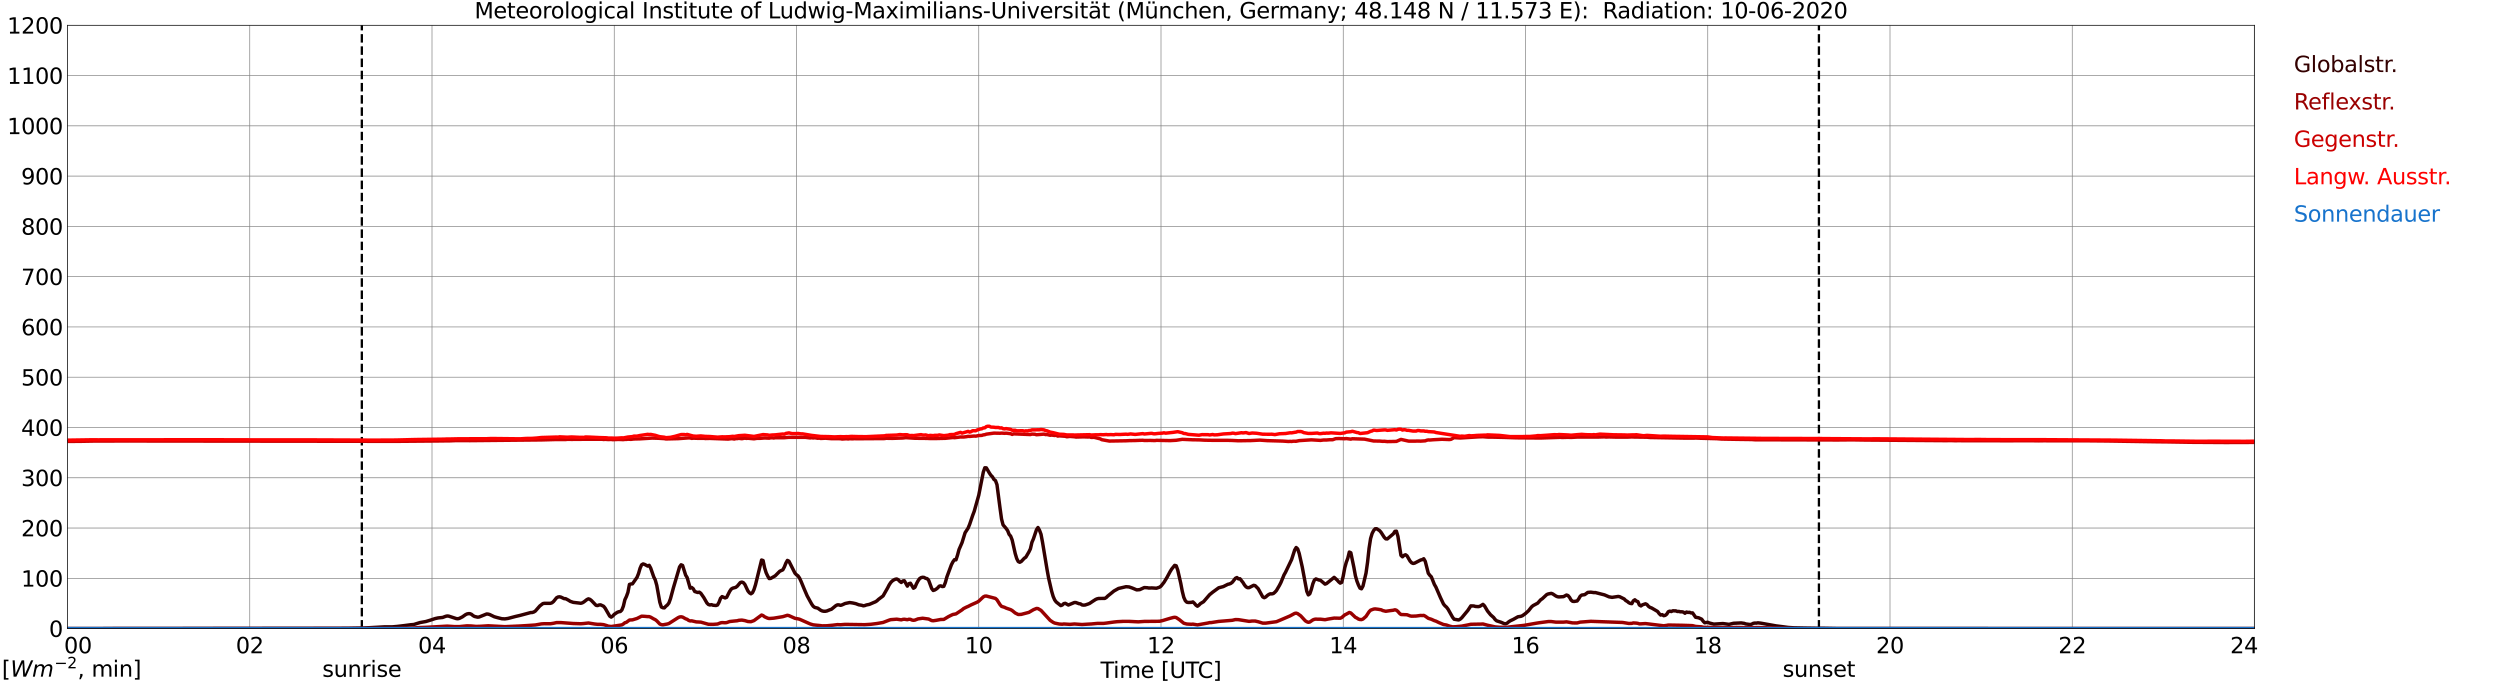 <?xml version="1.0" encoding="utf-8" standalone="no"?>
<!DOCTYPE svg PUBLIC "-//W3C//DTD SVG 1.1//EN"
  "http://www.w3.org/Graphics/SVG/1.1/DTD/svg11.dtd">
<svg xmlns:xlink="http://www.w3.org/1999/xlink" width="1085.4pt" height="296.64pt" viewBox="0 0 1085.4 296.64" xmlns="http://www.w3.org/2000/svg" version="1.1">
 <defs>
  <style type="text/css">*{stroke-linejoin: round; stroke-linecap: butt}</style>
 </defs>
 <g id="figure_1">
  <g id="patch_1">
   <path d="M 0 296.64 
L 1085.4 296.64 
L 1085.4 0 
L 0 0 
z
" style="fill: #ffffff"/>
  </g>
  <g id="axes_1">
   <g id="patch_2">
    <path d="M 29.306 272.909 
L 978.814 272.909 
L 978.814 10.976 
L 29.306 10.976 
z
" style="fill: #ffffff"/>
   </g>
   <g id="patch_3">
    <path d="M 978.814 272.909 
L 978.814 272.909 
L 978.814 10.976 
L 978.814 10.976 
z
" clip-path="url(#pf228cc7129)" style="fill: #d3d3d3; opacity: 0.25; stroke: #d3d3d3; stroke-linejoin: miter"/>
   </g>
   <g id="matplotlib.axis_1">
    <g id="xtick_1">
     <g id="line2d_1">
      <path d="M 29.306 272.909 
L 29.306 10.976 
" clip-path="url(#pf228cc7129)" style="fill: none; stroke: #808080; stroke-width: 0.3; stroke-linecap: square"/>
     </g>
     <g id="line2d_2"/>
     <g id="text_1">
      <!--    00 -->
      <g transform="translate(18.733 283.627) scale(0.095 -0.095)">
       <defs>
        <path id="DejaVuSans-20" transform="scale(0.016)"/>
        <path id="DejaVuSans-30" d="M 2034 4250 
Q 1547 4250 1301 3770 
Q 1056 3291 1056 2328 
Q 1056 1369 1301 889 
Q 1547 409 2034 409 
Q 2525 409 2770 889 
Q 3016 1369 3016 2328 
Q 3016 3291 2770 3770 
Q 2525 4250 2034 4250 
z
M 2034 4750 
Q 2819 4750 3233 4129 
Q 3647 3509 3647 2328 
Q 3647 1150 3233 529 
Q 2819 -91 2034 -91 
Q 1250 -91 836 529 
Q 422 1150 422 2328 
Q 422 3509 836 4129 
Q 1250 4750 2034 4750 
z
" transform="scale(0.016)"/>
       </defs>
       <use xlink:href="#DejaVuSans-20"/>
       <use xlink:href="#DejaVuSans-20" transform="translate(31.787 0)"/>
       <use xlink:href="#DejaVuSans-20" transform="translate(63.574 0)"/>
       <use xlink:href="#DejaVuSans-30" transform="translate(95.361 0)"/>
       <use xlink:href="#DejaVuSans-30" transform="translate(158.984 0)"/>
      </g>
     </g>
    </g>
    <g id="xtick_2">
     <g id="line2d_3">
      <path d="M 108.431 272.909 
L 108.431 10.976 
" clip-path="url(#pf228cc7129)" style="fill: none; stroke: #808080; stroke-width: 0.3; stroke-linecap: square"/>
     </g>
     <g id="line2d_4"/>
     <g id="text_2">
      <!-- 02 -->
      <g transform="translate(102.387 283.627) scale(0.095 -0.095)">
       <defs>
        <path id="DejaVuSans-32" d="M 1228 531 
L 3431 531 
L 3431 0 
L 469 0 
L 469 531 
Q 828 903 1448 1529 
Q 2069 2156 2228 2338 
Q 2531 2678 2651 2914 
Q 2772 3150 2772 3378 
Q 2772 3750 2511 3984 
Q 2250 4219 1831 4219 
Q 1534 4219 1204 4116 
Q 875 4013 500 3803 
L 500 4441 
Q 881 4594 1212 4672 
Q 1544 4750 1819 4750 
Q 2544 4750 2975 4387 
Q 3406 4025 3406 3419 
Q 3406 3131 3298 2873 
Q 3191 2616 2906 2266 
Q 2828 2175 2409 1742 
Q 1991 1309 1228 531 
z
" transform="scale(0.016)"/>
       </defs>
       <use xlink:href="#DejaVuSans-30"/>
       <use xlink:href="#DejaVuSans-32" transform="translate(63.623 0)"/>
      </g>
     </g>
    </g>
    <g id="xtick_3">
     <g id="line2d_5">
      <path d="M 187.557 272.909 
L 187.557 10.976 
" clip-path="url(#pf228cc7129)" style="fill: none; stroke: #808080; stroke-width: 0.3; stroke-linecap: square"/>
     </g>
     <g id="line2d_6"/>
     <g id="text_3">
      <!-- 04 -->
      <g transform="translate(181.513 283.627) scale(0.095 -0.095)">
       <defs>
        <path id="DejaVuSans-34" d="M 2419 4116 
L 825 1625 
L 2419 1625 
L 2419 4116 
z
M 2253 4666 
L 3047 4666 
L 3047 1625 
L 3713 1625 
L 3713 1100 
L 3047 1100 
L 3047 0 
L 2419 0 
L 2419 1100 
L 313 1100 
L 313 1709 
L 2253 4666 
z
" transform="scale(0.016)"/>
       </defs>
       <use xlink:href="#DejaVuSans-30"/>
       <use xlink:href="#DejaVuSans-34" transform="translate(63.623 0)"/>
      </g>
     </g>
    </g>
    <g id="xtick_4">
     <g id="line2d_7">
      <path d="M 266.683 272.909 
L 266.683 10.976 
" clip-path="url(#pf228cc7129)" style="fill: none; stroke: #808080; stroke-width: 0.3; stroke-linecap: square"/>
     </g>
     <g id="line2d_8"/>
     <g id="text_4">
      <!-- 06 -->
      <g transform="translate(260.638 283.627) scale(0.095 -0.095)">
       <defs>
        <path id="DejaVuSans-36" d="M 2113 2584 
Q 1688 2584 1439 2293 
Q 1191 2003 1191 1497 
Q 1191 994 1439 701 
Q 1688 409 2113 409 
Q 2538 409 2786 701 
Q 3034 994 3034 1497 
Q 3034 2003 2786 2293 
Q 2538 2584 2113 2584 
z
M 3366 4563 
L 3366 3988 
Q 3128 4100 2886 4159 
Q 2644 4219 2406 4219 
Q 1781 4219 1451 3797 
Q 1122 3375 1075 2522 
Q 1259 2794 1537 2939 
Q 1816 3084 2150 3084 
Q 2853 3084 3261 2657 
Q 3669 2231 3669 1497 
Q 3669 778 3244 343 
Q 2819 -91 2113 -91 
Q 1303 -91 875 529 
Q 447 1150 447 2328 
Q 447 3434 972 4092 
Q 1497 4750 2381 4750 
Q 2619 4750 2861 4703 
Q 3103 4656 3366 4563 
z
" transform="scale(0.016)"/>
       </defs>
       <use xlink:href="#DejaVuSans-30"/>
       <use xlink:href="#DejaVuSans-36" transform="translate(63.623 0)"/>
      </g>
     </g>
    </g>
    <g id="xtick_5">
     <g id="line2d_9">
      <path d="M 345.808 272.909 
L 345.808 10.976 
" clip-path="url(#pf228cc7129)" style="fill: none; stroke: #808080; stroke-width: 0.3; stroke-linecap: square"/>
     </g>
     <g id="line2d_10"/>
     <g id="text_5">
      <!-- 08 -->
      <g transform="translate(339.764 283.627) scale(0.095 -0.095)">
       <defs>
        <path id="DejaVuSans-38" d="M 2034 2216 
Q 1584 2216 1326 1975 
Q 1069 1734 1069 1313 
Q 1069 891 1326 650 
Q 1584 409 2034 409 
Q 2484 409 2743 651 
Q 3003 894 3003 1313 
Q 3003 1734 2745 1975 
Q 2488 2216 2034 2216 
z
M 1403 2484 
Q 997 2584 770 2862 
Q 544 3141 544 3541 
Q 544 4100 942 4425 
Q 1341 4750 2034 4750 
Q 2731 4750 3128 4425 
Q 3525 4100 3525 3541 
Q 3525 3141 3298 2862 
Q 3072 2584 2669 2484 
Q 3125 2378 3379 2068 
Q 3634 1759 3634 1313 
Q 3634 634 3220 271 
Q 2806 -91 2034 -91 
Q 1263 -91 848 271 
Q 434 634 434 1313 
Q 434 1759 690 2068 
Q 947 2378 1403 2484 
z
M 1172 3481 
Q 1172 3119 1398 2916 
Q 1625 2713 2034 2713 
Q 2441 2713 2670 2916 
Q 2900 3119 2900 3481 
Q 2900 3844 2670 4047 
Q 2441 4250 2034 4250 
Q 1625 4250 1398 4047 
Q 1172 3844 1172 3481 
z
" transform="scale(0.016)"/>
       </defs>
       <use xlink:href="#DejaVuSans-30"/>
       <use xlink:href="#DejaVuSans-38" transform="translate(63.623 0)"/>
      </g>
     </g>
    </g>
    <g id="xtick_6">
     <g id="line2d_11">
      <path d="M 424.934 272.909 
L 424.934 10.976 
" clip-path="url(#pf228cc7129)" style="fill: none; stroke: #808080; stroke-width: 0.3; stroke-linecap: square"/>
     </g>
     <g id="line2d_12"/>
     <g id="text_6">
      <!-- 10 -->
      <g transform="translate(418.89 283.627) scale(0.095 -0.095)">
       <defs>
        <path id="DejaVuSans-31" d="M 794 531 
L 1825 531 
L 1825 4091 
L 703 3866 
L 703 4441 
L 1819 4666 
L 2450 4666 
L 2450 531 
L 3481 531 
L 3481 0 
L 794 0 
L 794 531 
z
" transform="scale(0.016)"/>
       </defs>
       <use xlink:href="#DejaVuSans-31"/>
       <use xlink:href="#DejaVuSans-30" transform="translate(63.623 0)"/>
      </g>
     </g>
    </g>
    <g id="xtick_7">
     <g id="line2d_13">
      <path d="M 504.06 272.909 
L 504.06 10.976 
" clip-path="url(#pf228cc7129)" style="fill: none; stroke: #808080; stroke-width: 0.3; stroke-linecap: square"/>
     </g>
     <g id="line2d_14"/>
     <g id="text_7">
      <!-- 12 -->
      <g transform="translate(498.015 283.627) scale(0.095 -0.095)">
       <use xlink:href="#DejaVuSans-31"/>
       <use xlink:href="#DejaVuSans-32" transform="translate(63.623 0)"/>
      </g>
     </g>
    </g>
    <g id="xtick_8">
     <g id="line2d_15">
      <path d="M 583.185 272.909 
L 583.185 10.976 
" clip-path="url(#pf228cc7129)" style="fill: none; stroke: #808080; stroke-width: 0.3; stroke-linecap: square"/>
     </g>
     <g id="line2d_16"/>
     <g id="text_8">
      <!-- 14 -->
      <g transform="translate(577.141 283.627) scale(0.095 -0.095)">
       <use xlink:href="#DejaVuSans-31"/>
       <use xlink:href="#DejaVuSans-34" transform="translate(63.623 0)"/>
      </g>
     </g>
    </g>
    <g id="xtick_9">
     <g id="line2d_17">
      <path d="M 662.311 272.909 
L 662.311 10.976 
" clip-path="url(#pf228cc7129)" style="fill: none; stroke: #808080; stroke-width: 0.3; stroke-linecap: square"/>
     </g>
     <g id="line2d_18"/>
     <g id="text_9">
      <!-- 16 -->
      <g transform="translate(656.267 283.627) scale(0.095 -0.095)">
       <use xlink:href="#DejaVuSans-31"/>
       <use xlink:href="#DejaVuSans-36" transform="translate(63.623 0)"/>
      </g>
     </g>
    </g>
    <g id="xtick_10">
     <g id="line2d_19">
      <path d="M 741.437 272.909 
L 741.437 10.976 
" clip-path="url(#pf228cc7129)" style="fill: none; stroke: #808080; stroke-width: 0.3; stroke-linecap: square"/>
     </g>
     <g id="line2d_20"/>
     <g id="text_10">
      <!-- 18 -->
      <g transform="translate(735.392 283.627) scale(0.095 -0.095)">
       <use xlink:href="#DejaVuSans-31"/>
       <use xlink:href="#DejaVuSans-38" transform="translate(63.623 0)"/>
      </g>
     </g>
    </g>
    <g id="xtick_11">
     <g id="line2d_21">
      <path d="M 820.562 272.909 
L 820.562 10.976 
" clip-path="url(#pf228cc7129)" style="fill: none; stroke: #808080; stroke-width: 0.3; stroke-linecap: square"/>
     </g>
     <g id="line2d_22"/>
     <g id="text_11">
      <!-- 20 -->
      <g transform="translate(814.518 283.627) scale(0.095 -0.095)">
       <use xlink:href="#DejaVuSans-32"/>
       <use xlink:href="#DejaVuSans-30" transform="translate(63.623 0)"/>
      </g>
     </g>
    </g>
    <g id="xtick_12">
     <g id="line2d_23">
      <path d="M 899.688 272.909 
L 899.688 10.976 
" clip-path="url(#pf228cc7129)" style="fill: none; stroke: #808080; stroke-width: 0.3; stroke-linecap: square"/>
     </g>
     <g id="line2d_24"/>
     <g id="text_12">
      <!-- 22 -->
      <g transform="translate(893.644 283.627) scale(0.095 -0.095)">
       <use xlink:href="#DejaVuSans-32"/>
       <use xlink:href="#DejaVuSans-32" transform="translate(63.623 0)"/>
      </g>
     </g>
    </g>
    <g id="xtick_13">
     <g id="line2d_25">
      <path d="M 978.814 272.909 
L 978.814 10.976 
" clip-path="url(#pf228cc7129)" style="fill: none; stroke: #808080; stroke-width: 0.3; stroke-linecap: square"/>
     </g>
     <g id="line2d_26"/>
     <g id="text_13">
      <!-- 24    -->
      <g transform="translate(968.241 283.627) scale(0.095 -0.095)">
       <use xlink:href="#DejaVuSans-32"/>
       <use xlink:href="#DejaVuSans-34" transform="translate(63.623 0)"/>
       <use xlink:href="#DejaVuSans-20" transform="translate(127.246 0)"/>
       <use xlink:href="#DejaVuSans-20" transform="translate(159.033 0)"/>
       <use xlink:href="#DejaVuSans-20" transform="translate(190.82 0)"/>
      </g>
     </g>
    </g>
    <g id="text_14">
     <!-- Time [UTC] -->
     <g transform="translate(477.806 294.322) scale(0.095 -0.095)">
      <defs>
       <path id="DejaVuSans-54" d="M -19 4666 
L 3928 4666 
L 3928 4134 
L 2272 4134 
L 2272 0 
L 1638 0 
L 1638 4134 
L -19 4134 
L -19 4666 
z
" transform="scale(0.016)"/>
       <path id="DejaVuSans-69" d="M 603 3500 
L 1178 3500 
L 1178 0 
L 603 0 
L 603 3500 
z
M 603 4863 
L 1178 4863 
L 1178 4134 
L 603 4134 
L 603 4863 
z
" transform="scale(0.016)"/>
       <path id="DejaVuSans-6d" d="M 3328 2828 
Q 3544 3216 3844 3400 
Q 4144 3584 4550 3584 
Q 5097 3584 5394 3201 
Q 5691 2819 5691 2113 
L 5691 0 
L 5113 0 
L 5113 2094 
Q 5113 2597 4934 2840 
Q 4756 3084 4391 3084 
Q 3944 3084 3684 2787 
Q 3425 2491 3425 1978 
L 3425 0 
L 2847 0 
L 2847 2094 
Q 2847 2600 2669 2842 
Q 2491 3084 2119 3084 
Q 1678 3084 1418 2786 
Q 1159 2488 1159 1978 
L 1159 0 
L 581 0 
L 581 3500 
L 1159 3500 
L 1159 2956 
Q 1356 3278 1631 3431 
Q 1906 3584 2284 3584 
Q 2666 3584 2933 3390 
Q 3200 3197 3328 2828 
z
" transform="scale(0.016)"/>
       <path id="DejaVuSans-65" d="M 3597 1894 
L 3597 1613 
L 953 1613 
Q 991 1019 1311 708 
Q 1631 397 2203 397 
Q 2534 397 2845 478 
Q 3156 559 3463 722 
L 3463 178 
Q 3153 47 2828 -22 
Q 2503 -91 2169 -91 
Q 1331 -91 842 396 
Q 353 884 353 1716 
Q 353 2575 817 3079 
Q 1281 3584 2069 3584 
Q 2775 3584 3186 3129 
Q 3597 2675 3597 1894 
z
M 3022 2063 
Q 3016 2534 2758 2815 
Q 2500 3097 2075 3097 
Q 1594 3097 1305 2825 
Q 1016 2553 972 2059 
L 3022 2063 
z
" transform="scale(0.016)"/>
       <path id="DejaVuSans-5b" d="M 550 4863 
L 1875 4863 
L 1875 4416 
L 1125 4416 
L 1125 -397 
L 1875 -397 
L 1875 -844 
L 550 -844 
L 550 4863 
z
" transform="scale(0.016)"/>
       <path id="DejaVuSans-55" d="M 556 4666 
L 1191 4666 
L 1191 1831 
Q 1191 1081 1462 751 
Q 1734 422 2344 422 
Q 2950 422 3222 751 
Q 3494 1081 3494 1831 
L 3494 4666 
L 4128 4666 
L 4128 1753 
Q 4128 841 3676 375 
Q 3225 -91 2344 -91 
Q 1459 -91 1007 375 
Q 556 841 556 1753 
L 556 4666 
z
" transform="scale(0.016)"/>
       <path id="DejaVuSans-43" d="M 4122 4306 
L 4122 3641 
Q 3803 3938 3442 4084 
Q 3081 4231 2675 4231 
Q 1875 4231 1450 3742 
Q 1025 3253 1025 2328 
Q 1025 1406 1450 917 
Q 1875 428 2675 428 
Q 3081 428 3442 575 
Q 3803 722 4122 1019 
L 4122 359 
Q 3791 134 3420 21 
Q 3050 -91 2638 -91 
Q 1578 -91 968 557 
Q 359 1206 359 2328 
Q 359 3453 968 4101 
Q 1578 4750 2638 4750 
Q 3056 4750 3426 4639 
Q 3797 4528 4122 4306 
z
" transform="scale(0.016)"/>
       <path id="DejaVuSans-5d" d="M 1947 4863 
L 1947 -844 
L 622 -844 
L 622 -397 
L 1369 -397 
L 1369 4416 
L 622 4416 
L 622 4863 
L 1947 4863 
z
" transform="scale(0.016)"/>
      </defs>
      <use xlink:href="#DejaVuSans-54"/>
      <use xlink:href="#DejaVuSans-69" transform="translate(57.959 0)"/>
      <use xlink:href="#DejaVuSans-6d" transform="translate(85.742 0)"/>
      <use xlink:href="#DejaVuSans-65" transform="translate(183.154 0)"/>
      <use xlink:href="#DejaVuSans-20" transform="translate(244.678 0)"/>
      <use xlink:href="#DejaVuSans-5b" transform="translate(276.465 0)"/>
      <use xlink:href="#DejaVuSans-55" transform="translate(315.479 0)"/>
      <use xlink:href="#DejaVuSans-54" transform="translate(388.672 0)"/>
      <use xlink:href="#DejaVuSans-43" transform="translate(443.881 0)"/>
      <use xlink:href="#DejaVuSans-5d" transform="translate(513.705 0)"/>
     </g>
    </g>
   </g>
   <g id="matplotlib.axis_2">
    <g id="ytick_1">
     <g id="line2d_27">
      <path d="M 29.306 272.909 
L 978.814 272.909 
" clip-path="url(#pf228cc7129)" style="fill: none; stroke: #808080; stroke-width: 0.3; stroke-linecap: square"/>
     </g>
     <g id="line2d_28"/>
     <g id="text_15">
      <!-- 0 -->
      <g transform="translate(21.261 276.518) scale(0.095 -0.095)">
       <use xlink:href="#DejaVuSans-30"/>
      </g>
     </g>
    </g>
    <g id="ytick_2">
     <g id="line2d_29">
      <path d="M 29.306 251.081 
L 978.814 251.081 
" clip-path="url(#pf228cc7129)" style="fill: none; stroke: #808080; stroke-width: 0.3; stroke-linecap: square"/>
     </g>
     <g id="line2d_30"/>
     <g id="text_16">
      <!-- 100 -->
      <g transform="translate(9.173 254.69) scale(0.095 -0.095)">
       <use xlink:href="#DejaVuSans-31"/>
       <use xlink:href="#DejaVuSans-30" transform="translate(63.623 0)"/>
       <use xlink:href="#DejaVuSans-30" transform="translate(127.246 0)"/>
      </g>
     </g>
    </g>
    <g id="ytick_3">
     <g id="line2d_31">
      <path d="M 29.306 229.253 
L 978.814 229.253 
" clip-path="url(#pf228cc7129)" style="fill: none; stroke: #808080; stroke-width: 0.3; stroke-linecap: square"/>
     </g>
     <g id="line2d_32"/>
     <g id="text_17">
      <!-- 200 -->
      <g transform="translate(9.173 232.863) scale(0.095 -0.095)">
       <use xlink:href="#DejaVuSans-32"/>
       <use xlink:href="#DejaVuSans-30" transform="translate(63.623 0)"/>
       <use xlink:href="#DejaVuSans-30" transform="translate(127.246 0)"/>
      </g>
     </g>
    </g>
    <g id="ytick_4">
     <g id="line2d_33">
      <path d="M 29.306 207.426 
L 978.814 207.426 
" clip-path="url(#pf228cc7129)" style="fill: none; stroke: #808080; stroke-width: 0.3; stroke-linecap: square"/>
     </g>
     <g id="line2d_34"/>
     <g id="text_18">
      <!-- 300 -->
      <g transform="translate(9.173 211.035) scale(0.095 -0.095)">
       <defs>
        <path id="DejaVuSans-33" d="M 2597 2516 
Q 3050 2419 3304 2112 
Q 3559 1806 3559 1356 
Q 3559 666 3084 287 
Q 2609 -91 1734 -91 
Q 1441 -91 1130 -33 
Q 819 25 488 141 
L 488 750 
Q 750 597 1062 519 
Q 1375 441 1716 441 
Q 2309 441 2620 675 
Q 2931 909 2931 1356 
Q 2931 1769 2642 2001 
Q 2353 2234 1838 2234 
L 1294 2234 
L 1294 2753 
L 1863 2753 
Q 2328 2753 2575 2939 
Q 2822 3125 2822 3475 
Q 2822 3834 2567 4026 
Q 2313 4219 1838 4219 
Q 1578 4219 1281 4162 
Q 984 4106 628 3988 
L 628 4550 
Q 988 4650 1302 4700 
Q 1616 4750 1894 4750 
Q 2613 4750 3031 4423 
Q 3450 4097 3450 3541 
Q 3450 3153 3228 2886 
Q 3006 2619 2597 2516 
z
" transform="scale(0.016)"/>
       </defs>
       <use xlink:href="#DejaVuSans-33"/>
       <use xlink:href="#DejaVuSans-30" transform="translate(63.623 0)"/>
       <use xlink:href="#DejaVuSans-30" transform="translate(127.246 0)"/>
      </g>
     </g>
    </g>
    <g id="ytick_5">
     <g id="line2d_35">
      <path d="M 29.306 185.598 
L 978.814 185.598 
" clip-path="url(#pf228cc7129)" style="fill: none; stroke: #808080; stroke-width: 0.3; stroke-linecap: square"/>
     </g>
     <g id="line2d_36"/>
     <g id="text_19">
      <!-- 400 -->
      <g transform="translate(9.173 189.207) scale(0.095 -0.095)">
       <use xlink:href="#DejaVuSans-34"/>
       <use xlink:href="#DejaVuSans-30" transform="translate(63.623 0)"/>
       <use xlink:href="#DejaVuSans-30" transform="translate(127.246 0)"/>
      </g>
     </g>
    </g>
    <g id="ytick_6">
     <g id="line2d_37">
      <path d="M 29.306 163.77 
L 978.814 163.77 
" clip-path="url(#pf228cc7129)" style="fill: none; stroke: #808080; stroke-width: 0.3; stroke-linecap: square"/>
     </g>
     <g id="line2d_38"/>
     <g id="text_20">
      <!-- 500 -->
      <g transform="translate(9.173 167.379) scale(0.095 -0.095)">
       <defs>
        <path id="DejaVuSans-35" d="M 691 4666 
L 3169 4666 
L 3169 4134 
L 1269 4134 
L 1269 2991 
Q 1406 3038 1543 3061 
Q 1681 3084 1819 3084 
Q 2600 3084 3056 2656 
Q 3513 2228 3513 1497 
Q 3513 744 3044 326 
Q 2575 -91 1722 -91 
Q 1428 -91 1123 -41 
Q 819 9 494 109 
L 494 744 
Q 775 591 1075 516 
Q 1375 441 1709 441 
Q 2250 441 2565 725 
Q 2881 1009 2881 1497 
Q 2881 1984 2565 2268 
Q 2250 2553 1709 2553 
Q 1456 2553 1204 2497 
Q 953 2441 691 2322 
L 691 4666 
z
" transform="scale(0.016)"/>
       </defs>
       <use xlink:href="#DejaVuSans-35"/>
       <use xlink:href="#DejaVuSans-30" transform="translate(63.623 0)"/>
       <use xlink:href="#DejaVuSans-30" transform="translate(127.246 0)"/>
      </g>
     </g>
    </g>
    <g id="ytick_7">
     <g id="line2d_39">
      <path d="M 29.306 141.942 
L 978.814 141.942 
" clip-path="url(#pf228cc7129)" style="fill: none; stroke: #808080; stroke-width: 0.3; stroke-linecap: square"/>
     </g>
     <g id="line2d_40"/>
     <g id="text_21">
      <!-- 600 -->
      <g transform="translate(9.173 145.551) scale(0.095 -0.095)">
       <use xlink:href="#DejaVuSans-36"/>
       <use xlink:href="#DejaVuSans-30" transform="translate(63.623 0)"/>
       <use xlink:href="#DejaVuSans-30" transform="translate(127.246 0)"/>
      </g>
     </g>
    </g>
    <g id="ytick_8">
     <g id="line2d_41">
      <path d="M 29.306 120.114 
L 978.814 120.114 
" clip-path="url(#pf228cc7129)" style="fill: none; stroke: #808080; stroke-width: 0.3; stroke-linecap: square"/>
     </g>
     <g id="line2d_42"/>
     <g id="text_22">
      <!-- 700 -->
      <g transform="translate(9.173 123.724) scale(0.095 -0.095)">
       <defs>
        <path id="DejaVuSans-37" d="M 525 4666 
L 3525 4666 
L 3525 4397 
L 1831 0 
L 1172 0 
L 2766 4134 
L 525 4134 
L 525 4666 
z
" transform="scale(0.016)"/>
       </defs>
       <use xlink:href="#DejaVuSans-37"/>
       <use xlink:href="#DejaVuSans-30" transform="translate(63.623 0)"/>
       <use xlink:href="#DejaVuSans-30" transform="translate(127.246 0)"/>
      </g>
     </g>
    </g>
    <g id="ytick_9">
     <g id="line2d_43">
      <path d="M 29.306 98.287 
L 978.814 98.287 
" clip-path="url(#pf228cc7129)" style="fill: none; stroke: #808080; stroke-width: 0.3; stroke-linecap: square"/>
     </g>
     <g id="line2d_44"/>
     <g id="text_23">
      <!-- 800 -->
      <g transform="translate(9.173 101.896) scale(0.095 -0.095)">
       <use xlink:href="#DejaVuSans-38"/>
       <use xlink:href="#DejaVuSans-30" transform="translate(63.623 0)"/>
       <use xlink:href="#DejaVuSans-30" transform="translate(127.246 0)"/>
      </g>
     </g>
    </g>
    <g id="ytick_10">
     <g id="line2d_45">
      <path d="M 29.306 76.459 
L 978.814 76.459 
" clip-path="url(#pf228cc7129)" style="fill: none; stroke: #808080; stroke-width: 0.3; stroke-linecap: square"/>
     </g>
     <g id="line2d_46"/>
     <g id="text_24">
      <!-- 900 -->
      <g transform="translate(9.173 80.068) scale(0.095 -0.095)">
       <defs>
        <path id="DejaVuSans-39" d="M 703 97 
L 703 672 
Q 941 559 1184 500 
Q 1428 441 1663 441 
Q 2288 441 2617 861 
Q 2947 1281 2994 2138 
Q 2813 1869 2534 1725 
Q 2256 1581 1919 1581 
Q 1219 1581 811 2004 
Q 403 2428 403 3163 
Q 403 3881 828 4315 
Q 1253 4750 1959 4750 
Q 2769 4750 3195 4129 
Q 3622 3509 3622 2328 
Q 3622 1225 3098 567 
Q 2575 -91 1691 -91 
Q 1453 -91 1209 -44 
Q 966 3 703 97 
z
M 1959 2075 
Q 2384 2075 2632 2365 
Q 2881 2656 2881 3163 
Q 2881 3666 2632 3958 
Q 2384 4250 1959 4250 
Q 1534 4250 1286 3958 
Q 1038 3666 1038 3163 
Q 1038 2656 1286 2365 
Q 1534 2075 1959 2075 
z
" transform="scale(0.016)"/>
       </defs>
       <use xlink:href="#DejaVuSans-39"/>
       <use xlink:href="#DejaVuSans-30" transform="translate(63.623 0)"/>
       <use xlink:href="#DejaVuSans-30" transform="translate(127.246 0)"/>
      </g>
     </g>
    </g>
    <g id="ytick_11">
     <g id="line2d_47">
      <path d="M 29.306 54.631 
L 978.814 54.631 
" clip-path="url(#pf228cc7129)" style="fill: none; stroke: #808080; stroke-width: 0.3; stroke-linecap: square"/>
     </g>
     <g id="line2d_48"/>
     <g id="text_25">
      <!-- 1000 -->
      <g transform="translate(3.128 58.24) scale(0.095 -0.095)">
       <use xlink:href="#DejaVuSans-31"/>
       <use xlink:href="#DejaVuSans-30" transform="translate(63.623 0)"/>
       <use xlink:href="#DejaVuSans-30" transform="translate(127.246 0)"/>
       <use xlink:href="#DejaVuSans-30" transform="translate(190.869 0)"/>
      </g>
     </g>
    </g>
    <g id="ytick_12">
     <g id="line2d_49">
      <path d="M 29.306 32.803 
L 978.814 32.803 
" clip-path="url(#pf228cc7129)" style="fill: none; stroke: #808080; stroke-width: 0.3; stroke-linecap: square"/>
     </g>
     <g id="line2d_50"/>
     <g id="text_26">
      <!-- 1100 -->
      <g transform="translate(3.128 36.413) scale(0.095 -0.095)">
       <use xlink:href="#DejaVuSans-31"/>
       <use xlink:href="#DejaVuSans-31" transform="translate(63.623 0)"/>
       <use xlink:href="#DejaVuSans-30" transform="translate(127.246 0)"/>
       <use xlink:href="#DejaVuSans-30" transform="translate(190.869 0)"/>
      </g>
     </g>
    </g>
    <g id="ytick_13">
     <g id="line2d_51">
      <path d="M 29.306 10.976 
L 978.814 10.976 
" clip-path="url(#pf228cc7129)" style="fill: none; stroke: #808080; stroke-width: 0.3; stroke-linecap: square"/>
     </g>
     <g id="line2d_52"/>
     <g id="text_27">
      <!-- 1200 -->
      <g transform="translate(3.128 14.585) scale(0.095 -0.095)">
       <use xlink:href="#DejaVuSans-31"/>
       <use xlink:href="#DejaVuSans-32" transform="translate(63.623 0)"/>
       <use xlink:href="#DejaVuSans-30" transform="translate(127.246 0)"/>
       <use xlink:href="#DejaVuSans-30" transform="translate(190.869 0)"/>
      </g>
     </g>
    </g>
   </g>
   <g id="line2d_53">
    <path d="M 157.094 272.909 
L 157.094 10.976 
" clip-path="url(#pf228cc7129)" style="fill: none; stroke-dasharray: 3.7,1.6; stroke-dashoffset: 0; stroke: #000000"/>
   </g>
   <g id="line2d_54">
    <path d="M 789.703 272.909 
L 789.703 10.976 
" clip-path="url(#pf228cc7129)" style="fill: none; stroke-dasharray: 3.7,1.6; stroke-dashoffset: 0; stroke: #000000"/>
   </g>
   <g id="line2d_55">
    <path d="M 29.306 272.909 
L 150.632 272.806 
L 153.269 272.745 
L 157.885 272.662 
L 167.116 272.145 
L 170.413 272.145 
L 172.391 271.979 
L 175.688 271.586 
L 178.326 271.235 
L 179.645 271.132 
L 180.963 270.719 
L 182.282 270.305 
L 184.92 269.831 
L 186.898 269.231 
L 188.876 268.569 
L 190.195 268.279 
L 192.173 268.074 
L 193.492 267.576 
L 194.151 267.432 
L 194.81 267.493 
L 198.107 268.569 
L 198.767 268.631 
L 199.426 268.486 
L 200.745 267.825 
L 202.063 266.895 
L 202.723 266.563 
L 203.382 266.419 
L 204.042 266.441 
L 204.701 266.71 
L 205.36 267.266 
L 206.02 267.64 
L 207.339 267.95 
L 207.998 267.886 
L 211.295 266.563 
L 211.954 266.627 
L 212.614 266.812 
L 214.592 267.764 
L 215.91 268.135 
L 217.889 268.631 
L 219.207 268.694 
L 220.526 268.506 
L 223.823 267.64 
L 225.801 267.183 
L 230.417 265.944 
L 231.076 265.924 
L 231.736 265.717 
L 232.395 265.324 
L 234.373 263.071 
L 235.692 262.058 
L 236.351 261.934 
L 238.989 261.934 
L 239.648 261.707 
L 240.308 261.17 
L 241.626 259.537 
L 242.286 259.186 
L 242.945 259.103 
L 243.604 259.269 
L 244.923 259.908 
L 245.583 259.93 
L 246.901 260.633 
L 247.561 261.065 
L 248.88 261.521 
L 251.517 261.831 
L 252.176 261.914 
L 252.836 261.726 
L 253.495 261.336 
L 254.814 260.301 
L 255.473 259.991 
L 256.133 260.218 
L 256.792 260.735 
L 258.77 262.803 
L 259.43 262.927 
L 260.089 262.658 
L 260.748 262.595 
L 262.067 263.215 
L 262.726 264.042 
L 264.705 267.493 
L 265.364 267.928 
L 266.023 267.454 
L 266.683 266.729 
L 268.002 265.841 
L 268.661 265.592 
L 269.32 265.509 
L 269.98 264.848 
L 270.639 263.174 
L 271.298 260.384 
L 271.958 258.978 
L 272.617 257.18 
L 273.277 253.729 
L 273.936 253.541 
L 274.595 253.48 
L 276.573 250.649 
L 277.233 248.994 
L 277.892 246.72 
L 278.552 245.212 
L 279.211 244.84 
L 279.87 245.046 
L 281.189 245.77 
L 281.849 245.439 
L 282.508 246.659 
L 283.827 250.461 
L 284.486 251.786 
L 285.145 254.141 
L 286.464 261.458 
L 287.124 263.525 
L 287.783 263.857 
L 288.442 263.918 
L 289.102 263.195 
L 289.761 262.658 
L 290.42 261.768 
L 291.08 259.971 
L 292.399 255.093 
L 293.717 250.627 
L 295.036 246.141 
L 295.696 245.212 
L 296.355 245.502 
L 297.674 249.697 
L 298.333 250.751 
L 299.652 255.361 
L 300.311 255.071 
L 300.971 255.608 
L 301.63 256.809 
L 302.949 257.243 
L 303.608 257.097 
L 304.267 257.573 
L 305.586 259.474 
L 306.905 261.79 
L 307.564 262.451 
L 308.224 262.658 
L 308.883 262.512 
L 309.543 262.761 
L 310.861 262.885 
L 311.521 262.658 
L 312.18 261.458 
L 312.839 259.742 
L 313.499 259.02 
L 314.818 259.598 
L 315.477 259.33 
L 316.796 256.745 
L 317.455 255.774 
L 318.114 255.361 
L 319.433 255.01 
L 320.093 254.493 
L 321.411 252.921 
L 322.071 252.716 
L 322.73 252.963 
L 323.39 253.748 
L 324.708 256.56 
L 325.368 257.365 
L 326.027 257.8 
L 326.686 257.346 
L 327.346 255.981 
L 328.005 253.892 
L 330.643 243.144 
L 331.302 243.371 
L 331.961 246.515 
L 332.621 248.643 
L 333.28 250.049 
L 333.94 251.186 
L 334.599 251.123 
L 335.918 250.38 
L 336.577 249.987 
L 338.555 248.003 
L 339.874 247.403 
L 340.533 246.163 
L 341.193 244.489 
L 341.852 243.31 
L 342.512 243.64 
L 343.83 246.246 
L 345.149 248.87 
L 345.808 249.553 
L 346.468 250.029 
L 347.127 250.978 
L 347.787 252.406 
L 349.105 255.608 
L 350.424 258.668 
L 351.743 261.087 
L 352.402 262.266 
L 353.062 263.215 
L 353.721 263.713 
L 355.04 264.042 
L 356.359 264.972 
L 357.018 265.263 
L 357.677 265.387 
L 358.337 265.387 
L 358.996 265.263 
L 360.315 264.726 
L 360.974 264.518 
L 362.952 262.905 
L 363.612 262.595 
L 364.271 262.617 
L 364.93 262.822 
L 365.59 262.617 
L 366.909 262.017 
L 368.887 261.604 
L 370.206 261.79 
L 371.524 262.078 
L 372.843 262.576 
L 374.162 262.803 
L 374.821 263.03 
L 375.481 262.905 
L 376.14 262.658 
L 377.459 262.388 
L 379.437 261.541 
L 380.096 261.272 
L 380.756 260.838 
L 381.415 260.218 
L 383.393 258.729 
L 385.371 255.257 
L 386.031 253.956 
L 386.69 252.943 
L 387.349 252.26 
L 388.009 251.806 
L 388.668 251.496 
L 389.328 251.371 
L 389.987 251.703 
L 390.646 252.406 
L 391.306 252.88 
L 391.965 252.218 
L 392.624 252.135 
L 393.943 254.473 
L 394.603 253.419 
L 395.262 253.211 
L 396.581 255.381 
L 397.24 254.988 
L 397.899 253.438 
L 398.559 252.199 
L 399.218 251.247 
L 399.878 250.793 
L 400.537 250.627 
L 401.196 250.69 
L 401.856 251.083 
L 402.515 251.205 
L 403.175 251.908 
L 404.493 255.486 
L 405.153 256.352 
L 405.812 256.147 
L 406.471 255.754 
L 407.131 255.215 
L 407.79 254.473 
L 408.45 254.349 
L 409.109 254.678 
L 409.768 254.554 
L 410.428 252.921 
L 411.087 250.524 
L 413.065 245.192 
L 413.725 243.911 
L 414.384 243 
L 415.043 243.062 
L 415.703 241.058 
L 416.362 238.598 
L 417.681 235.579 
L 419 231.301 
L 420.318 229.275 
L 420.978 227.662 
L 422.297 223.757 
L 422.956 222.02 
L 424.934 215.013 
L 426.912 204.968 
L 427.572 203.086 
L 428.231 203.128 
L 429.55 205.38 
L 430.209 206.352 
L 430.869 207.013 
L 431.528 208.15 
L 432.187 208.626 
L 432.847 210.425 
L 434.165 220.553 
L 434.825 225.326 
L 435.484 227.869 
L 436.803 229.419 
L 437.462 230.349 
L 438.122 232.004 
L 438.781 232.768 
L 439.44 234.442 
L 440.759 240.313 
L 441.419 242.505 
L 442.078 243.806 
L 442.737 244.116 
L 443.397 243.764 
L 444.716 242.359 
L 445.375 241.905 
L 446.694 239.652 
L 447.353 238.307 
L 448.012 235.476 
L 448.672 233.946 
L 449.991 230.019 
L 450.65 229.026 
L 451.309 230.205 
L 451.969 231.984 
L 452.628 235.476 
L 454.606 247.381 
L 455.266 250.978 
L 456.584 256.704 
L 457.244 258.956 
L 457.903 260.467 
L 458.563 261.355 
L 460.541 262.927 
L 461.2 262.678 
L 461.859 262.058 
L 462.519 261.934 
L 463.838 262.678 
L 466.475 261.582 
L 467.134 261.604 
L 468.453 262.1 
L 469.113 262.183 
L 469.772 262.637 
L 470.431 262.72 
L 471.091 262.678 
L 472.409 262.244 
L 473.069 261.975 
L 474.388 261.087 
L 475.706 260.24 
L 476.366 259.971 
L 477.025 259.825 
L 479.663 259.806 
L 480.322 259.391 
L 480.981 258.729 
L 482.3 257.675 
L 483.619 256.601 
L 485.597 255.486 
L 488.894 254.72 
L 490.213 254.825 
L 491.532 255.279 
L 493.51 256.106 
L 494.828 256.001 
L 496.807 255.093 
L 498.125 255.176 
L 498.785 255.298 
L 500.103 255.257 
L 502.082 255.381 
L 503.4 254.947 
L 504.06 254.473 
L 505.379 252.799 
L 506.697 250.627 
L 508.016 248.167 
L 508.675 247.093 
L 509.994 245.46 
L 510.654 245.646 
L 511.313 247.464 
L 512.632 253.231 
L 513.291 256.684 
L 513.95 259.33 
L 514.61 260.797 
L 515.269 261.458 
L 515.929 261.582 
L 517.247 261.521 
L 517.907 261.336 
L 518.566 261.934 
L 519.226 262.739 
L 519.885 263.195 
L 520.544 262.7 
L 521.204 262.036 
L 522.522 261.253 
L 525.16 258.193 
L 526.479 257.119 
L 528.457 255.671 
L 529.116 255.196 
L 531.094 254.678 
L 533.073 253.687 
L 533.732 253.541 
L 534.391 253.273 
L 535.051 252.757 
L 536.369 251.061 
L 537.029 250.751 
L 537.688 251.33 
L 538.348 251.269 
L 539.666 252.921 
L 540.326 253.997 
L 540.985 254.783 
L 541.644 255.154 
L 542.304 255.134 
L 544.282 254.122 
L 544.941 254.266 
L 546.26 255.588 
L 548.238 259.164 
L 548.898 259.496 
L 549.557 259.164 
L 550.216 258.544 
L 550.876 258.09 
L 551.535 257.8 
L 552.195 257.841 
L 552.854 257.675 
L 553.513 257.119 
L 554.173 256.394 
L 555.491 254.141 
L 556.151 252.838 
L 557.47 249.595 
L 558.129 248.436 
L 560.766 242.917 
L 562.085 238.825 
L 562.745 237.709 
L 563.404 238.329 
L 564.063 240.313 
L 565.382 246.163 
L 567.36 256.745 
L 568.02 258.275 
L 568.679 257.78 
L 569.338 255.857 
L 569.998 253.419 
L 570.657 251.825 
L 571.317 251.352 
L 572.635 251.825 
L 573.295 251.93 
L 575.273 253.604 
L 575.932 253.355 
L 579.229 250.668 
L 580.548 251.847 
L 581.207 252.611 
L 581.867 253.17 
L 582.526 252.838 
L 583.185 250.07 
L 583.845 246.493 
L 584.504 244.116 
L 585.164 242.339 
L 585.823 239.672 
L 586.482 240.003 
L 587.801 246.368 
L 588.46 249.987 
L 589.12 252.282 
L 589.779 253.997 
L 590.439 255.34 
L 591.098 255.63 
L 591.757 254.432 
L 593.076 248.787 
L 593.736 244.116 
L 594.395 238.039 
L 595.054 233.822 
L 595.714 231.633 
L 596.373 230.349 
L 597.032 229.585 
L 597.692 229.544 
L 599.011 230.412 
L 599.67 231.218 
L 600.989 233.285 
L 601.648 233.946 
L 602.307 233.988 
L 604.945 231.755 
L 605.604 230.7 
L 606.264 230.62 
L 606.923 232.872 
L 608.242 241.141 
L 608.901 241.739 
L 609.561 241.119 
L 610.22 240.85 
L 610.879 241.326 
L 612.198 243.601 
L 612.858 244.323 
L 613.517 244.633 
L 614.176 244.489 
L 616.814 243.125 
L 617.473 242.979 
L 618.133 242.586 
L 618.792 243.723 
L 620.111 248.892 
L 620.77 249.78 
L 621.429 250.441 
L 622.748 253.748 
L 623.408 254.886 
L 625.386 259.454 
L 626.705 262.244 
L 627.364 263.03 
L 628.023 263.608 
L 628.683 264.477 
L 630.661 268.011 
L 631.32 268.838 
L 633.298 269.17 
L 633.958 268.818 
L 634.617 268.238 
L 636.595 265.841 
L 637.255 265.055 
L 638.573 263.049 
L 639.892 263.091 
L 640.552 263.298 
L 641.87 263.381 
L 642.53 263.215 
L 643.848 262.388 
L 644.508 263.049 
L 645.827 265.282 
L 647.145 266.915 
L 648.464 268.074 
L 649.123 268.962 
L 649.783 269.541 
L 651.761 270.183 
L 653.08 270.761 
L 653.739 270.822 
L 654.399 270.512 
L 655.058 269.934 
L 655.717 269.521 
L 657.036 268.899 
L 659.014 267.784 
L 660.333 267.576 
L 660.992 267.308 
L 662.311 266.358 
L 663.63 265.158 
L 664.949 263.484 
L 665.608 262.927 
L 667.586 261.873 
L 668.905 260.404 
L 669.564 259.971 
L 671.542 258.131 
L 672.202 257.863 
L 673.521 257.614 
L 674.18 257.883 
L 675.499 258.771 
L 676.158 259.061 
L 676.817 259.164 
L 678.796 259.039 
L 680.114 258.337 
L 680.774 258.566 
L 681.433 259.349 
L 682.092 260.508 
L 682.752 261.065 
L 683.411 261.128 
L 684.73 260.921 
L 685.389 260.052 
L 686.049 258.876 
L 686.708 258.358 
L 688.027 258.173 
L 689.346 257.202 
L 690.664 257.097 
L 691.983 257.282 
L 692.643 257.263 
L 695.28 257.944 
L 696.599 258.275 
L 698.577 259.122 
L 699.896 259.349 
L 702.533 258.956 
L 703.193 259.061 
L 705.171 260.052 
L 705.83 260.735 
L 706.49 261.107 
L 707.149 261.665 
L 707.808 261.975 
L 708.468 262.078 
L 709.127 260.86 
L 709.786 260.404 
L 710.446 260.962 
L 711.105 261.211 
L 711.765 262.678 
L 712.424 263.071 
L 713.083 262.595 
L 714.402 262.141 
L 715.062 262.471 
L 715.721 263.257 
L 716.38 263.713 
L 717.04 263.94 
L 719.018 265.097 
L 719.677 265.49 
L 720.337 266.4 
L 720.996 267.039 
L 721.655 266.854 
L 722.315 267.308 
L 722.974 267.164 
L 723.633 266.646 
L 724.293 265.592 
L 724.952 265.324 
L 725.612 265.509 
L 726.271 265.18 
L 727.59 265.221 
L 728.249 265.49 
L 728.909 265.448 
L 729.568 265.634 
L 730.227 265.614 
L 730.887 265.758 
L 731.546 266.254 
L 732.205 265.717 
L 732.865 265.902 
L 733.524 265.819 
L 734.184 266.129 
L 734.843 266.09 
L 736.162 267.991 
L 737.48 268.218 
L 738.799 268.818 
L 739.459 269.726 
L 740.118 270.388 
L 741.437 270.161 
L 742.096 270.471 
L 744.074 270.966 
L 748.031 270.719 
L 750.668 271.071 
L 752.646 270.595 
L 755.943 270.451 
L 757.262 270.637 
L 757.921 270.885 
L 759.899 271.154 
L 760.559 270.966 
L 761.218 270.615 
L 761.878 270.512 
L 762.537 270.534 
L 763.196 270.41 
L 764.515 270.554 
L 771.109 271.732 
L 774.406 272.145 
L 776.384 272.413 
L 779.021 272.579 
L 783.637 272.682 
L 788.912 272.765 
L 791.55 272.765 
L 798.143 272.889 
L 978.154 272.909 
L 978.154 272.909 
" clip-path="url(#pf228cc7129)" style="fill: none; stroke: #330000; stroke-width: 1.5; stroke-linecap: square"/>
   </g>
   <g id="line2d_56">
    <path d="M 29.306 272.909 
L 172.391 272.813 
L 175.029 272.73 
L 179.645 272.625 
L 182.282 272.44 
L 184.92 272.357 
L 194.151 271.841 
L 197.448 272.047 
L 199.426 272.047 
L 202.723 271.717 
L 204.701 271.778 
L 206.679 271.964 
L 208.657 271.903 
L 211.954 271.695 
L 219.207 272.068 
L 225.801 271.778 
L 229.098 271.571 
L 232.395 271.344 
L 235.033 270.868 
L 236.351 270.787 
L 238.989 270.807 
L 240.308 270.599 
L 241.626 270.311 
L 243.604 270.311 
L 248.88 270.704 
L 252.176 270.807 
L 253.495 270.704 
L 255.473 270.477 
L 258.111 270.909 
L 259.43 271.056 
L 260.748 271.056 
L 262.067 271.2 
L 263.386 271.593 
L 264.045 271.841 
L 265.364 272.005 
L 268.002 271.612 
L 269.98 271.302 
L 270.639 270.909 
L 271.298 270.372 
L 271.958 270.187 
L 273.277 269.194 
L 274.595 269.113 
L 276.573 268.513 
L 278.552 267.52 
L 279.87 267.583 
L 281.189 267.707 
L 281.849 267.707 
L 282.508 267.954 
L 283.827 268.72 
L 284.486 269.03 
L 285.145 269.545 
L 286.464 270.931 
L 287.124 271.18 
L 287.783 271.283 
L 289.761 270.909 
L 290.42 270.704 
L 294.377 268.181 
L 295.036 267.871 
L 295.696 267.788 
L 296.355 267.912 
L 297.674 268.657 
L 298.333 268.884 
L 298.992 269.36 
L 299.652 269.587 
L 300.311 269.545 
L 302.289 270.001 
L 304.267 270.104 
L 307.564 271.034 
L 309.543 271.075 
L 311.521 270.931 
L 312.839 270.414 
L 313.499 270.311 
L 314.818 270.372 
L 315.477 270.311 
L 316.796 269.835 
L 318.774 269.628 
L 320.093 269.504 
L 320.752 269.318 
L 322.071 269.216 
L 323.39 269.443 
L 324.708 269.835 
L 326.027 269.918 
L 327.346 269.443 
L 330.643 267.024 
L 331.302 267.273 
L 331.961 267.788 
L 333.28 268.388 
L 333.94 268.532 
L 335.918 268.388 
L 339.874 267.727 
L 341.852 267.127 
L 342.512 267.273 
L 345.149 268.452 
L 346.468 268.679 
L 347.127 268.842 
L 351.743 270.89 
L 353.062 271.283 
L 354.38 271.427 
L 355.699 271.551 
L 357.018 271.717 
L 358.996 271.676 
L 361.634 271.427 
L 363.612 271.18 
L 364.93 271.241 
L 366.909 271.075 
L 373.502 271.18 
L 375.481 271.2 
L 378.118 271.034 
L 380.756 270.704 
L 383.393 270.248 
L 386.031 269.235 
L 386.69 269.03 
L 389.328 268.823 
L 391.306 269.113 
L 391.965 268.906 
L 392.624 268.842 
L 393.943 269.05 
L 394.603 268.842 
L 395.262 268.884 
L 395.921 269.194 
L 396.581 269.318 
L 397.24 269.216 
L 398.559 268.698 
L 399.878 268.513 
L 400.537 268.41 
L 403.175 268.762 
L 404.493 269.423 
L 405.153 269.504 
L 406.471 269.318 
L 408.45 268.947 
L 409.768 268.925 
L 411.746 267.727 
L 413.065 267.066 
L 413.725 266.775 
L 415.043 266.529 
L 417.681 264.771 
L 418.34 264.213 
L 419.659 263.551 
L 420.318 263.283 
L 421.637 262.602 
L 424.275 261.423 
L 424.934 261.008 
L 426.912 259.149 
L 427.572 258.819 
L 428.231 258.778 
L 430.869 259.459 
L 432.187 259.81 
L 432.847 260.41 
L 434.165 262.497 
L 434.825 263.263 
L 436.144 263.676 
L 436.803 264.007 
L 438.781 264.688 
L 439.44 265.06 
L 440.759 266.136 
L 442.078 266.797 
L 443.397 266.736 
L 446.694 265.867 
L 448.672 264.708 
L 449.991 264.171 
L 450.65 264.213 
L 451.969 264.998 
L 455.925 269.318 
L 457.244 270.207 
L 457.903 270.516 
L 459.881 270.931 
L 461.2 271.014 
L 461.859 270.909 
L 464.497 271.075 
L 466.475 270.909 
L 469.772 271.139 
L 472.409 270.973 
L 473.728 270.909 
L 476.366 270.663 
L 479.003 270.663 
L 480.322 270.516 
L 481.641 270.331 
L 483.619 270.062 
L 484.938 269.918 
L 487.575 269.774 
L 490.213 269.774 
L 494.169 269.98 
L 496.807 269.794 
L 503.4 269.733 
L 504.719 269.443 
L 506.697 268.842 
L 508.016 268.452 
L 509.335 268.1 
L 509.994 267.995 
L 510.654 268.12 
L 511.972 268.989 
L 513.95 270.58 
L 515.269 270.931 
L 517.247 271.034 
L 517.907 270.973 
L 519.885 271.302 
L 524.501 270.477 
L 525.16 270.311 
L 525.819 270.311 
L 529.116 269.794 
L 534.391 269.36 
L 535.051 269.298 
L 536.369 268.989 
L 537.688 269.03 
L 542.304 269.774 
L 543.623 269.628 
L 544.941 269.628 
L 546.26 269.938 
L 548.238 270.538 
L 549.557 270.538 
L 554.173 269.918 
L 556.151 269.091 
L 558.129 268.244 
L 560.107 267.397 
L 562.085 266.321 
L 562.745 266.197 
L 563.404 266.424 
L 564.723 267.375 
L 566.701 269.525 
L 567.36 269.938 
L 568.02 270.187 
L 568.679 270.043 
L 569.998 269.133 
L 570.657 268.884 
L 571.317 268.781 
L 571.976 268.842 
L 573.295 268.823 
L 575.273 269.05 
L 576.592 268.781 
L 579.229 268.347 
L 581.867 268.41 
L 582.526 268.12 
L 583.845 266.963 
L 584.504 266.653 
L 585.823 265.909 
L 586.482 266.136 
L 588.46 268.017 
L 589.12 268.327 
L 589.779 268.781 
L 590.439 268.967 
L 591.098 269.008 
L 591.757 268.762 
L 593.076 267.602 
L 594.395 265.599 
L 595.054 264.915 
L 596.373 264.44 
L 597.032 264.359 
L 598.351 264.523 
L 599.67 264.75 
L 600.329 265.081 
L 601.648 265.391 
L 603.626 265.101 
L 604.945 264.937 
L 605.604 264.73 
L 606.264 264.937 
L 606.923 265.474 
L 607.582 266.26 
L 608.242 266.797 
L 610.879 266.9 
L 612.198 267.397 
L 612.858 267.52 
L 614.836 267.458 
L 616.814 267.19 
L 617.473 267.251 
L 618.133 267.168 
L 618.792 267.52 
L 620.111 268.452 
L 621.429 268.864 
L 622.748 269.464 
L 623.408 269.67 
L 624.726 270.311 
L 626.705 271.139 
L 628.023 271.366 
L 629.342 271.841 
L 630.661 272.151 
L 631.98 272.088 
L 634.617 271.841 
L 637.255 271.324 
L 638.573 271.034 
L 643.189 270.951 
L 643.848 270.909 
L 645.827 271.449 
L 649.123 272.171 
L 651.102 272.337 
L 654.399 272.337 
L 655.717 272.151 
L 661.652 271.51 
L 666.927 270.58 
L 668.246 270.372 
L 672.202 269.855 
L 673.521 269.855 
L 675.499 270.104 
L 678.796 270.104 
L 680.114 269.98 
L 682.752 270.436 
L 684.73 270.455 
L 686.049 270.104 
L 690.664 269.753 
L 704.511 270.248 
L 707.149 270.682 
L 708.468 270.641 
L 709.127 270.455 
L 710.446 270.538 
L 711.105 270.641 
L 711.765 270.868 
L 713.083 270.807 
L 714.402 270.724 
L 722.315 271.695 
L 723.633 271.51 
L 724.293 271.366 
L 730.227 271.468 
L 733.524 271.571 
L 734.843 271.634 
L 736.162 271.964 
L 738.799 272.151 
L 739.459 272.337 
L 740.777 272.378 
L 748.69 272.461 
L 750.668 272.503 
L 753.965 272.398 
L 758.581 272.503 
L 760.559 272.503 
L 763.196 272.44 
L 780.34 272.909 
L 978.154 272.909 
L 978.154 272.909 
" clip-path="url(#pf228cc7129)" style="fill: none; stroke: #990000; stroke-width: 1.5; stroke-linecap: square"/>
   </g>
   <g id="line2d_57">
    <path d="M 29.306 191.657 
L 35.24 191.603 
L 40.515 191.507 
L 43.153 191.511 
L 47.109 191.493 
L 56.34 191.452 
L 58.978 191.476 
L 149.972 191.583 
L 171.732 191.618 
L 189.535 191.467 
L 191.513 191.439 
L 195.47 191.395 
L 198.107 191.282 
L 204.042 191.31 
L 235.033 191.002 
L 241.626 190.819 
L 245.583 190.834 
L 246.242 190.743 
L 248.22 190.762 
L 256.133 190.701 
L 258.111 190.708 
L 261.408 190.703 
L 262.067 190.808 
L 262.726 190.74 
L 264.045 190.836 
L 265.364 190.795 
L 266.023 190.887 
L 268.661 190.782 
L 270.639 190.869 
L 271.298 190.769 
L 271.958 190.784 
L 272.617 190.686 
L 273.936 190.745 
L 275.255 190.594 
L 277.892 190.529 
L 283.167 190.201 
L 285.805 190.28 
L 288.442 190.437 
L 289.102 190.577 
L 294.377 190.446 
L 298.992 190.118 
L 299.652 190.142 
L 300.311 190.334 
L 300.971 190.238 
L 302.949 190.306 
L 305.586 190.297 
L 306.246 190.389 
L 308.224 190.341 
L 316.136 190.636 
L 317.455 190.463 
L 318.114 190.476 
L 318.774 190.614 
L 319.433 190.437 
L 320.093 190.435 
L 320.752 190.297 
L 322.071 190.472 
L 323.39 190.219 
L 324.049 190.339 
L 324.708 190.273 
L 327.346 190.511 
L 328.665 190.302 
L 329.983 190.308 
L 331.961 190.149 
L 333.94 190.238 
L 334.599 190.077 
L 335.258 190.066 
L 335.918 190.166 
L 336.577 190.048 
L 340.533 190.038 
L 342.512 189.865 
L 349.765 189.889 
L 351.743 190.131 
L 352.402 190.04 
L 353.062 190.153 
L 353.721 190.055 
L 355.04 190.275 
L 355.699 190.206 
L 356.359 190.358 
L 358.337 190.254 
L 360.974 190.452 
L 362.293 190.461 
L 364.93 190.47 
L 365.59 190.62 
L 366.909 190.526 
L 367.568 190.492 
L 368.227 190.581 
L 368.887 190.474 
L 370.206 190.529 
L 370.865 190.457 
L 372.184 190.487 
L 384.053 190.409 
L 384.712 190.284 
L 387.349 190.328 
L 391.965 190.171 
L 393.284 190.009 
L 397.24 190.28 
L 402.515 190.334 
L 403.834 190.398 
L 406.471 190.393 
L 410.428 190.297 
L 413.725 189.95 
L 414.384 190.031 
L 416.362 189.8 
L 417.022 189.712 
L 418.34 189.745 
L 419.659 189.581 
L 420.318 189.433 
L 420.978 189.485 
L 422.956 189.304 
L 423.615 189.374 
L 424.934 189.081 
L 426.253 189.038 
L 426.912 188.809 
L 427.572 188.728 
L 428.231 188.492 
L 431.528 188.045 
L 434.165 188.101 
L 434.825 188.032 
L 436.144 188.128 
L 436.803 188.06 
L 438.781 188.296 
L 439.44 188.601 
L 440.1 188.363 
L 447.353 188.667 
L 448.012 188.462 
L 449.331 188.538 
L 449.991 188.748 
L 453.287 188.481 
L 453.947 188.68 
L 454.606 188.651 
L 455.925 188.979 
L 456.584 188.892 
L 457.903 189.071 
L 458.563 188.951 
L 459.222 189.341 
L 459.881 189.236 
L 462.519 189.422 
L 463.178 189.632 
L 464.497 189.474 
L 466.475 189.632 
L 467.134 189.756 
L 470.431 189.664 
L 472.409 189.736 
L 473.069 189.671 
L 473.728 189.907 
L 475.047 189.874 
L 476.366 190.203 
L 477.685 190.533 
L 478.344 190.9 
L 481.641 191.491 
L 488.894 191.369 
L 490.213 191.301 
L 492.85 191.258 
L 494.828 191.175 
L 496.147 191.149 
L 496.807 191.238 
L 499.444 191.212 
L 501.422 191.28 
L 502.082 191.175 
L 508.016 191.297 
L 510.654 191.149 
L 513.291 190.738 
L 517.907 190.943 
L 520.544 190.974 
L 523.182 191.118 
L 527.138 191.183 
L 529.776 191.183 
L 532.413 191.164 
L 535.051 191.229 
L 537.688 191.367 
L 541.644 191.299 
L 542.963 191.284 
L 546.919 191.081 
L 550.216 191.31 
L 556.81 191.498 
L 558.129 191.581 
L 559.448 191.681 
L 560.107 191.616 
L 560.766 191.67 
L 561.426 191.565 
L 562.745 191.572 
L 564.063 191.301 
L 569.338 190.963 
L 573.295 191.203 
L 574.613 191.031 
L 575.932 191.031 
L 577.251 190.919 
L 578.57 190.915 
L 579.889 190.446 
L 581.207 190.389 
L 583.845 190.481 
L 584.504 190.402 
L 586.482 190.655 
L 587.142 190.485 
L 592.417 190.655 
L 596.373 191.463 
L 599.011 191.498 
L 600.329 191.616 
L 600.989 191.581 
L 602.307 191.72 
L 604.286 191.683 
L 606.264 191.64 
L 608.242 190.771 
L 611.539 191.511 
L 614.176 191.531 
L 615.495 191.478 
L 616.814 191.52 
L 618.792 191.391 
L 619.451 191.131 
L 620.111 191.004 
L 620.77 191.039 
L 622.089 190.93 
L 626.045 190.712 
L 629.342 190.843 
L 630.001 190.719 
L 631.32 190.009 
L 633.958 190.166 
L 641.87 189.671 
L 643.848 189.612 
L 645.827 189.773 
L 647.805 189.789 
L 650.442 189.848 
L 653.08 189.909 
L 658.355 190.088 
L 668.905 190.173 
L 677.477 189.869 
L 678.136 189.944 
L 680.774 189.865 
L 682.092 189.92 
L 684.73 189.765 
L 693.961 189.754 
L 696.599 189.671 
L 697.258 189.756 
L 698.577 189.704 
L 701.215 189.776 
L 706.49 189.795 
L 708.468 189.699 
L 709.786 189.76 
L 711.105 189.771 
L 715.062 189.821 
L 716.38 189.948 
L 724.952 190.103 
L 731.546 190.223 
L 735.502 190.225 
L 736.162 190.173 
L 738.14 190.267 
L 745.393 190.463 
L 747.371 190.618 
L 749.349 190.66 
L 754.624 190.751 
L 760.559 190.832 
L 761.878 190.932 
L 798.143 191.026 
L 800.122 190.996 
L 804.737 190.978 
L 810.012 191.061 
L 844.959 191.321 
L 846.938 191.282 
L 848.916 191.352 
L 850.235 191.328 
L 852.872 191.349 
L 871.335 191.369 
L 882.544 191.356 
L 885.182 191.397 
L 887.16 191.365 
L 906.941 191.391 
L 914.854 191.467 
L 937.273 191.823 
L 939.91 191.84 
L 951.12 192.028 
L 966.285 192.124 
L 978.154 192.083 
L 978.154 192.083 
" clip-path="url(#pf228cc7129)" style="fill: none; stroke: #cc0000; stroke-width: 1.5; stroke-linecap: square"/>
   </g>
   <g id="line2d_58">
    <path d="M 29.306 191.098 
L 39.856 190.937 
L 42.493 190.956 
L 89.969 190.906 
L 117.003 190.98 
L 119.641 190.978 
L 136.125 190.978 
L 162.501 191.085 
L 171.732 191.039 
L 180.304 190.821 
L 192.832 190.653 
L 194.151 190.585 
L 195.47 190.588 
L 199.426 190.5 
L 207.998 190.485 
L 211.295 190.47 
L 213.273 190.38 
L 225.801 190.518 
L 228.439 190.35 
L 231.076 190.315 
L 233.054 190.166 
L 235.033 189.948 
L 241.626 189.745 
L 242.286 189.782 
L 242.945 189.649 
L 244.264 189.717 
L 246.242 189.813 
L 248.22 189.708 
L 251.517 189.863 
L 253.495 189.889 
L 254.155 189.725 
L 255.473 189.747 
L 260.089 189.968 
L 263.386 190.068 
L 264.045 190.175 
L 265.364 190.175 
L 266.683 190.241 
L 268.002 190.21 
L 269.98 190.081 
L 270.639 190.125 
L 272.617 189.736 
L 274.595 189.549 
L 275.255 189.332 
L 276.573 189.348 
L 277.892 189.062 
L 281.189 188.571 
L 281.849 188.651 
L 282.508 188.601 
L 284.486 188.985 
L 285.805 189.411 
L 286.464 189.594 
L 288.442 189.817 
L 289.102 190.018 
L 291.08 189.872 
L 293.058 189.424 
L 295.696 188.671 
L 297.014 188.641 
L 297.674 188.782 
L 298.333 188.593 
L 299.652 188.964 
L 300.971 189.308 
L 302.289 189.402 
L 304.267 189.258 
L 306.246 189.459 
L 308.224 189.516 
L 311.521 189.791 
L 313.499 189.647 
L 314.818 189.669 
L 316.796 189.588 
L 318.114 189.422 
L 318.774 189.498 
L 320.752 189.14 
L 323.39 188.977 
L 327.346 189.477 
L 331.302 188.678 
L 333.28 188.824 
L 333.94 188.996 
L 335.258 188.846 
L 336.577 188.787 
L 339.874 188.433 
L 340.533 188.527 
L 341.193 188.178 
L 342.512 187.944 
L 343.83 188.243 
L 345.808 188.243 
L 346.468 188.184 
L 347.787 188.368 
L 348.446 188.366 
L 352.402 189.027 
L 356.359 189.49 
L 358.337 189.529 
L 359.655 189.549 
L 362.293 189.675 
L 364.93 189.562 
L 366.249 189.621 
L 367.568 189.562 
L 368.227 189.588 
L 369.546 189.457 
L 372.843 189.553 
L 376.14 189.577 
L 384.053 189.21 
L 384.712 189.044 
L 389.328 188.883 
L 390.646 188.667 
L 391.965 188.785 
L 393.284 188.726 
L 393.943 188.763 
L 394.603 189.027 
L 395.262 189.11 
L 395.921 189.057 
L 396.581 189.125 
L 399.878 188.691 
L 400.537 188.857 
L 401.196 188.905 
L 401.856 188.828 
L 403.175 189.184 
L 403.834 189.014 
L 405.153 189.129 
L 405.812 189.007 
L 407.131 189.003 
L 407.79 188.824 
L 409.768 189.14 
L 411.746 188.918 
L 412.406 188.682 
L 413.725 188.649 
L 414.384 188.606 
L 415.043 188.285 
L 417.022 187.709 
L 417.681 188.042 
L 420.318 187.283 
L 420.978 187.606 
L 421.637 187.392 
L 422.297 186.995 
L 423.615 187.038 
L 424.275 186.672 
L 425.593 186.248 
L 426.253 186.165 
L 426.912 185.79 
L 427.572 185.751 
L 428.231 185.205 
L 428.89 185.052 
L 429.55 185.07 
L 430.209 185.423 
L 431.528 185.482 
L 432.187 185.598 
L 433.506 185.593 
L 434.165 185.827 
L 434.825 185.737 
L 435.484 186.115 
L 436.144 186.205 
L 436.803 186.076 
L 438.781 186.414 
L 439.44 186.803 
L 440.759 186.798 
L 441.419 187.043 
L 444.056 186.995 
L 444.716 187.211 
L 445.375 187.036 
L 446.034 187.126 
L 446.694 186.916 
L 447.353 186.888 
L 448.012 186.641 
L 451.309 186.597 
L 451.969 186.462 
L 453.287 186.641 
L 453.947 186.923 
L 454.606 187.058 
L 455.925 187.595 
L 457.244 187.844 
L 459.881 188.512 
L 461.859 188.59 
L 463.178 188.826 
L 465.816 188.813 
L 466.475 188.887 
L 467.794 188.839 
L 473.069 188.719 
L 473.728 188.874 
L 475.706 188.767 
L 477.025 188.765 
L 477.685 188.695 
L 479.003 188.745 
L 480.322 188.654 
L 480.981 188.737 
L 482.3 188.678 
L 483.619 188.761 
L 484.278 188.588 
L 486.256 188.638 
L 488.894 188.496 
L 489.553 188.584 
L 490.872 188.398 
L 492.85 188.612 
L 496.147 188.254 
L 496.807 188.429 
L 499.444 188.173 
L 500.103 188.143 
L 500.763 188.32 
L 501.422 188.344 
L 502.741 188.18 
L 504.719 188.038 
L 505.379 187.894 
L 506.038 188.069 
L 509.335 187.711 
L 511.313 187.418 
L 513.291 187.863 
L 513.95 188.2 
L 514.61 188.228 
L 515.929 188.588 
L 520.544 188.948 
L 521.863 188.693 
L 523.182 188.721 
L 524.501 188.717 
L 525.16 188.846 
L 526.479 188.647 
L 527.138 188.806 
L 528.457 188.772 
L 531.094 188.409 
L 534.391 188.213 
L 535.051 188.045 
L 535.71 188.086 
L 536.369 188.267 
L 539.007 187.866 
L 539.666 187.96 
L 540.985 187.809 
L 542.304 188.219 
L 543.623 187.997 
L 545.601 188.11 
L 548.238 188.516 
L 550.876 188.536 
L 552.195 188.518 
L 553.513 188.686 
L 555.491 188.32 
L 558.129 188.211 
L 560.107 187.894 
L 560.766 187.929 
L 562.085 187.7 
L 562.745 187.604 
L 563.404 187.34 
L 564.723 187.348 
L 565.382 187.506 
L 566.042 187.839 
L 568.02 188.178 
L 569.338 188.173 
L 571.976 188.01 
L 572.635 188.23 
L 573.295 188.267 
L 574.613 188.075 
L 575.273 188.119 
L 575.932 188.012 
L 576.592 188.064 
L 577.91 187.927 
L 581.867 188.182 
L 583.845 187.916 
L 584.504 187.61 
L 586.482 187.431 
L 587.142 187.239 
L 589.12 187.789 
L 589.779 187.861 
L 590.439 188.211 
L 593.736 187.861 
L 595.054 187.27 
L 595.714 187.108 
L 596.373 186.728 
L 597.692 186.897 
L 600.989 186.641 
L 601.648 186.654 
L 602.307 186.842 
L 605.604 186.547 
L 606.264 186.7 
L 606.923 186.39 
L 607.582 186.301 
L 608.242 186.349 
L 608.901 186.718 
L 609.561 186.552 
L 610.22 186.626 
L 610.879 186.848 
L 611.539 186.84 
L 613.517 187.163 
L 614.836 187.156 
L 615.495 186.91 
L 616.154 186.936 
L 616.814 187.095 
L 618.133 187.084 
L 618.792 187.257 
L 619.451 187.224 
L 620.111 187.388 
L 622.089 187.499 
L 622.748 187.556 
L 623.408 187.783 
L 633.958 189.422 
L 634.617 189.33 
L 635.936 189.418 
L 637.914 189.092 
L 638.573 189.223 
L 639.892 189.151 
L 641.211 189.033 
L 644.508 188.913 
L 645.167 188.913 
L 645.827 188.802 
L 651.102 189.031 
L 655.717 189.564 
L 660.992 189.546 
L 662.311 189.507 
L 664.289 189.485 
L 666.927 189.247 
L 667.586 189.116 
L 668.905 189.14 
L 671.542 188.955 
L 674.839 188.706 
L 676.158 188.758 
L 676.817 188.649 
L 680.774 188.833 
L 682.092 188.948 
L 684.73 188.71 
L 686.708 188.571 
L 688.686 188.719 
L 691.324 188.772 
L 691.983 188.689 
L 692.643 188.78 
L 694.621 188.481 
L 698.577 188.669 
L 700.555 188.765 
L 705.171 188.824 
L 706.49 188.887 
L 708.468 188.809 
L 709.786 188.789 
L 710.446 188.745 
L 713.083 189.123 
L 713.743 189.171 
L 715.062 189.014 
L 720.996 189.402 
L 722.315 189.337 
L 724.952 189.4 
L 726.93 189.442 
L 728.909 189.47 
L 741.437 189.677 
L 743.415 189.963 
L 748.031 190.149 
L 749.349 190.142 
L 762.537 190.291 
L 765.174 190.326 
L 788.253 190.393 
L 789.572 190.393 
L 794.847 190.435 
L 811.331 190.54 
L 813.309 190.516 
L 815.947 190.518 
L 856.169 190.839 
L 858.147 190.784 
L 864.082 190.863 
L 887.819 190.893 
L 916.832 191.072 
L 919.469 191.101 
L 938.592 191.362 
L 940.57 191.445 
L 943.207 191.432 
L 954.417 191.585 
L 962.989 191.537 
L 964.967 191.589 
L 966.945 191.583 
L 970.901 191.574 
L 974.198 191.605 
L 978.154 191.546 
L 978.154 191.546 
" clip-path="url(#pf228cc7129)" style="fill: none; stroke: #ff0000; stroke-width: 1.5; stroke-linecap: square"/>
   </g>
   <g id="line2d_59">
    <path d="M 29.306 272.909 
L 978.154 272.909 
L 978.154 272.909 
" clip-path="url(#pf228cc7129)" style="fill: none; stroke: #1773cc; stroke-width: 1.5; stroke-linecap: square"/>
   </g>
   <g id="patch_4">
    <path d="M 29.306 272.909 
L 29.306 10.976 
" style="fill: none; stroke: #000000; stroke-width: 0.3; stroke-linejoin: miter; stroke-linecap: square"/>
   </g>
   <g id="patch_5">
    <path d="M 978.814 272.909 
L 978.814 10.976 
" style="fill: none; stroke: #000000; stroke-width: 0.3; stroke-linejoin: miter; stroke-linecap: square"/>
   </g>
   <g id="patch_6">
    <path d="M 29.306 272.909 
L 978.814 272.909 
" style="fill: none; stroke: #000000; stroke-width: 0.3; stroke-linejoin: miter; stroke-linecap: square"/>
   </g>
   <g id="patch_7">
    <path d="M 29.306 10.976 
L 978.814 10.976 
" style="fill: none; stroke: #000000; stroke-width: 0.3; stroke-linejoin: miter; stroke-linecap: square"/>
   </g>
   <g id="text_28">
    <!-- sunrise -->
    <g transform="translate(139.929 293.863) scale(0.095 -0.095)">
     <defs>
      <path id="DejaVuSans-73" d="M 2834 3397 
L 2834 2853 
Q 2591 2978 2328 3040 
Q 2066 3103 1784 3103 
Q 1356 3103 1142 2972 
Q 928 2841 928 2578 
Q 928 2378 1081 2264 
Q 1234 2150 1697 2047 
L 1894 2003 
Q 2506 1872 2764 1633 
Q 3022 1394 3022 966 
Q 3022 478 2636 193 
Q 2250 -91 1575 -91 
Q 1294 -91 989 -36 
Q 684 19 347 128 
L 347 722 
Q 666 556 975 473 
Q 1284 391 1588 391 
Q 1994 391 2212 530 
Q 2431 669 2431 922 
Q 2431 1156 2273 1281 
Q 2116 1406 1581 1522 
L 1381 1569 
Q 847 1681 609 1914 
Q 372 2147 372 2553 
Q 372 3047 722 3315 
Q 1072 3584 1716 3584 
Q 2034 3584 2315 3537 
Q 2597 3491 2834 3397 
z
" transform="scale(0.016)"/>
      <path id="DejaVuSans-75" d="M 544 1381 
L 544 3500 
L 1119 3500 
L 1119 1403 
Q 1119 906 1312 657 
Q 1506 409 1894 409 
Q 2359 409 2629 706 
Q 2900 1003 2900 1516 
L 2900 3500 
L 3475 3500 
L 3475 0 
L 2900 0 
L 2900 538 
Q 2691 219 2414 64 
Q 2138 -91 1772 -91 
Q 1169 -91 856 284 
Q 544 659 544 1381 
z
M 1991 3584 
L 1991 3584 
z
" transform="scale(0.016)"/>
      <path id="DejaVuSans-6e" d="M 3513 2113 
L 3513 0 
L 2938 0 
L 2938 2094 
Q 2938 2591 2744 2837 
Q 2550 3084 2163 3084 
Q 1697 3084 1428 2787 
Q 1159 2491 1159 1978 
L 1159 0 
L 581 0 
L 581 3500 
L 1159 3500 
L 1159 2956 
Q 1366 3272 1645 3428 
Q 1925 3584 2291 3584 
Q 2894 3584 3203 3211 
Q 3513 2838 3513 2113 
z
" transform="scale(0.016)"/>
      <path id="DejaVuSans-72" d="M 2631 2963 
Q 2534 3019 2420 3045 
Q 2306 3072 2169 3072 
Q 1681 3072 1420 2755 
Q 1159 2438 1159 1844 
L 1159 0 
L 581 0 
L 581 3500 
L 1159 3500 
L 1159 2956 
Q 1341 3275 1631 3429 
Q 1922 3584 2338 3584 
Q 2397 3584 2469 3576 
Q 2541 3569 2628 3553 
L 2631 2963 
z
" transform="scale(0.016)"/>
     </defs>
     <use xlink:href="#DejaVuSans-73"/>
     <use xlink:href="#DejaVuSans-75" transform="translate(52.1 0)"/>
     <use xlink:href="#DejaVuSans-6e" transform="translate(115.479 0)"/>
     <use xlink:href="#DejaVuSans-72" transform="translate(178.857 0)"/>
     <use xlink:href="#DejaVuSans-69" transform="translate(219.971 0)"/>
     <use xlink:href="#DejaVuSans-73" transform="translate(247.754 0)"/>
     <use xlink:href="#DejaVuSans-65" transform="translate(299.854 0)"/>
    </g>
   </g>
   <g id="text_29">
    <!-- sunset -->
    <g transform="translate(773.949 293.863) scale(0.095 -0.095)">
     <defs>
      <path id="DejaVuSans-74" d="M 1172 4494 
L 1172 3500 
L 2356 3500 
L 2356 3053 
L 1172 3053 
L 1172 1153 
Q 1172 725 1289 603 
Q 1406 481 1766 481 
L 2356 481 
L 2356 0 
L 1766 0 
Q 1100 0 847 248 
Q 594 497 594 1153 
L 594 3053 
L 172 3053 
L 172 3500 
L 594 3500 
L 594 4494 
L 1172 4494 
z
" transform="scale(0.016)"/>
     </defs>
     <use xlink:href="#DejaVuSans-73"/>
     <use xlink:href="#DejaVuSans-75" transform="translate(52.1 0)"/>
     <use xlink:href="#DejaVuSans-6e" transform="translate(115.479 0)"/>
     <use xlink:href="#DejaVuSans-73" transform="translate(178.857 0)"/>
     <use xlink:href="#DejaVuSans-65" transform="translate(230.957 0)"/>
     <use xlink:href="#DejaVuSans-74" transform="translate(292.48 0)"/>
    </g>
   </g>
   <g id="text_30">
    <!-- [$Wm^{-2}$, min] -->
    <g transform="translate(0.821 293.863) scale(0.095 -0.095)">
     <defs>
      <path id="DejaVuSans-Oblique-57" d="M 616 4666 
L 1228 4666 
L 1453 697 
L 3213 4666 
L 3916 4666 
L 4147 697 
L 5888 4666 
L 6528 4666 
L 4453 0 
L 3659 0 
L 3444 3891 
L 1697 0 
L 903 0 
L 616 4666 
z
" transform="scale(0.016)"/>
      <path id="DejaVuSans-Oblique-6d" d="M 5747 2113 
L 5338 0 
L 4763 0 
L 5166 2094 
Q 5191 2228 5203 2325 
Q 5216 2422 5216 2491 
Q 5216 2772 5059 2928 
Q 4903 3084 4622 3084 
Q 4203 3084 3875 2770 
Q 3547 2456 3450 1953 
L 3066 0 
L 2491 0 
L 2900 2094 
Q 2925 2209 2937 2307 
Q 2950 2406 2950 2484 
Q 2950 2769 2794 2926 
Q 2638 3084 2363 3084 
Q 1938 3084 1609 2770 
Q 1281 2456 1184 1953 
L 800 0 
L 225 0 
L 909 3500 
L 1484 3500 
L 1375 2956 
Q 1609 3263 1923 3423 
Q 2238 3584 2597 3584 
Q 2978 3584 3223 3384 
Q 3469 3184 3519 2828 
Q 3781 3197 4126 3390 
Q 4472 3584 4856 3584 
Q 5306 3584 5551 3325 
Q 5797 3066 5797 2591 
Q 5797 2488 5784 2364 
Q 5772 2241 5747 2113 
z
" transform="scale(0.016)"/>
      <path id="DejaVuSans-2212" d="M 678 2272 
L 4684 2272 
L 4684 1741 
L 678 1741 
L 678 2272 
z
" transform="scale(0.016)"/>
      <path id="DejaVuSans-2c" d="M 750 794 
L 1409 794 
L 1409 256 
L 897 -744 
L 494 -744 
L 750 256 
L 750 794 
z
" transform="scale(0.016)"/>
     </defs>
     <use xlink:href="#DejaVuSans-5b" transform="translate(0 0.766)"/>
     <use xlink:href="#DejaVuSans-Oblique-57" transform="translate(39.014 0.766)"/>
     <use xlink:href="#DejaVuSans-Oblique-6d" transform="translate(137.891 0.766)"/>
     <use xlink:href="#DejaVuSans-2212" transform="translate(239.953 39.047) scale(0.7)"/>
     <use xlink:href="#DejaVuSans-32" transform="translate(298.605 39.047) scale(0.7)"/>
     <use xlink:href="#DejaVuSans-2c" transform="translate(345.875 0.766)"/>
     <use xlink:href="#DejaVuSans-20" transform="translate(377.663 0.766)"/>
     <use xlink:href="#DejaVuSans-6d" transform="translate(409.45 0.766)"/>
     <use xlink:href="#DejaVuSans-69" transform="translate(506.862 0.766)"/>
     <use xlink:href="#DejaVuSans-6e" transform="translate(534.645 0.766)"/>
     <use xlink:href="#DejaVuSans-5d" transform="translate(598.024 0.766)"/>
    </g>
   </g>
   <g id="text_31">
    <!-- Globalstr. -->
    <g style="fill: #330000" transform="translate(995.905 31.291) scale(0.095 -0.095)">
     <defs>
      <path id="DejaVuSans-47" d="M 3809 666 
L 3809 1919 
L 2778 1919 
L 2778 2438 
L 4434 2438 
L 4434 434 
Q 4069 175 3628 42 
Q 3188 -91 2688 -91 
Q 1594 -91 976 548 
Q 359 1188 359 2328 
Q 359 3472 976 4111 
Q 1594 4750 2688 4750 
Q 3144 4750 3555 4637 
Q 3966 4525 4313 4306 
L 4313 3634 
Q 3963 3931 3569 4081 
Q 3175 4231 2741 4231 
Q 1884 4231 1454 3753 
Q 1025 3275 1025 2328 
Q 1025 1384 1454 906 
Q 1884 428 2741 428 
Q 3075 428 3337 486 
Q 3600 544 3809 666 
z
" transform="scale(0.016)"/>
      <path id="DejaVuSans-6c" d="M 603 4863 
L 1178 4863 
L 1178 0 
L 603 0 
L 603 4863 
z
" transform="scale(0.016)"/>
      <path id="DejaVuSans-6f" d="M 1959 3097 
Q 1497 3097 1228 2736 
Q 959 2375 959 1747 
Q 959 1119 1226 758 
Q 1494 397 1959 397 
Q 2419 397 2687 759 
Q 2956 1122 2956 1747 
Q 2956 2369 2687 2733 
Q 2419 3097 1959 3097 
z
M 1959 3584 
Q 2709 3584 3137 3096 
Q 3566 2609 3566 1747 
Q 3566 888 3137 398 
Q 2709 -91 1959 -91 
Q 1206 -91 779 398 
Q 353 888 353 1747 
Q 353 2609 779 3096 
Q 1206 3584 1959 3584 
z
" transform="scale(0.016)"/>
      <path id="DejaVuSans-62" d="M 3116 1747 
Q 3116 2381 2855 2742 
Q 2594 3103 2138 3103 
Q 1681 3103 1420 2742 
Q 1159 2381 1159 1747 
Q 1159 1113 1420 752 
Q 1681 391 2138 391 
Q 2594 391 2855 752 
Q 3116 1113 3116 1747 
z
M 1159 2969 
Q 1341 3281 1617 3432 
Q 1894 3584 2278 3584 
Q 2916 3584 3314 3078 
Q 3713 2572 3713 1747 
Q 3713 922 3314 415 
Q 2916 -91 2278 -91 
Q 1894 -91 1617 61 
Q 1341 213 1159 525 
L 1159 0 
L 581 0 
L 581 4863 
L 1159 4863 
L 1159 2969 
z
" transform="scale(0.016)"/>
      <path id="DejaVuSans-61" d="M 2194 1759 
Q 1497 1759 1228 1600 
Q 959 1441 959 1056 
Q 959 750 1161 570 
Q 1363 391 1709 391 
Q 2188 391 2477 730 
Q 2766 1069 2766 1631 
L 2766 1759 
L 2194 1759 
z
M 3341 1997 
L 3341 0 
L 2766 0 
L 2766 531 
Q 2569 213 2275 61 
Q 1981 -91 1556 -91 
Q 1019 -91 701 211 
Q 384 513 384 1019 
Q 384 1609 779 1909 
Q 1175 2209 1959 2209 
L 2766 2209 
L 2766 2266 
Q 2766 2663 2505 2880 
Q 2244 3097 1772 3097 
Q 1472 3097 1187 3025 
Q 903 2953 641 2809 
L 641 3341 
Q 956 3463 1253 3523 
Q 1550 3584 1831 3584 
Q 2591 3584 2966 3190 
Q 3341 2797 3341 1997 
z
" transform="scale(0.016)"/>
      <path id="DejaVuSans-2e" d="M 684 794 
L 1344 794 
L 1344 0 
L 684 0 
L 684 794 
z
" transform="scale(0.016)"/>
     </defs>
     <use xlink:href="#DejaVuSans-47"/>
     <use xlink:href="#DejaVuSans-6c" transform="translate(77.49 0)"/>
     <use xlink:href="#DejaVuSans-6f" transform="translate(105.273 0)"/>
     <use xlink:href="#DejaVuSans-62" transform="translate(166.455 0)"/>
     <use xlink:href="#DejaVuSans-61" transform="translate(229.932 0)"/>
     <use xlink:href="#DejaVuSans-6c" transform="translate(291.211 0)"/>
     <use xlink:href="#DejaVuSans-73" transform="translate(318.994 0)"/>
     <use xlink:href="#DejaVuSans-74" transform="translate(371.094 0)"/>
     <use xlink:href="#DejaVuSans-72" transform="translate(410.303 0)"/>
     <use xlink:href="#DejaVuSans-2e" transform="translate(442.291 0)"/>
    </g>
   </g>
   <g id="text_32">
    <!-- Reflexstr. -->
    <g style="fill: #990000" transform="translate(995.905 47.531) scale(0.095 -0.095)">
     <defs>
      <path id="DejaVuSans-52" d="M 2841 2188 
Q 3044 2119 3236 1894 
Q 3428 1669 3622 1275 
L 4263 0 
L 3584 0 
L 2988 1197 
Q 2756 1666 2539 1819 
Q 2322 1972 1947 1972 
L 1259 1972 
L 1259 0 
L 628 0 
L 628 4666 
L 2053 4666 
Q 2853 4666 3247 4331 
Q 3641 3997 3641 3322 
Q 3641 2881 3436 2590 
Q 3231 2300 2841 2188 
z
M 1259 4147 
L 1259 2491 
L 2053 2491 
Q 2509 2491 2742 2702 
Q 2975 2913 2975 3322 
Q 2975 3731 2742 3939 
Q 2509 4147 2053 4147 
L 1259 4147 
z
" transform="scale(0.016)"/>
      <path id="DejaVuSans-66" d="M 2375 4863 
L 2375 4384 
L 1825 4384 
Q 1516 4384 1395 4259 
Q 1275 4134 1275 3809 
L 1275 3500 
L 2222 3500 
L 2222 3053 
L 1275 3053 
L 1275 0 
L 697 0 
L 697 3053 
L 147 3053 
L 147 3500 
L 697 3500 
L 697 3744 
Q 697 4328 969 4595 
Q 1241 4863 1831 4863 
L 2375 4863 
z
" transform="scale(0.016)"/>
      <path id="DejaVuSans-78" d="M 3513 3500 
L 2247 1797 
L 3578 0 
L 2900 0 
L 1881 1375 
L 863 0 
L 184 0 
L 1544 1831 
L 300 3500 
L 978 3500 
L 1906 2253 
L 2834 3500 
L 3513 3500 
z
" transform="scale(0.016)"/>
     </defs>
     <use xlink:href="#DejaVuSans-52"/>
     <use xlink:href="#DejaVuSans-65" transform="translate(64.982 0)"/>
     <use xlink:href="#DejaVuSans-66" transform="translate(126.506 0)"/>
     <use xlink:href="#DejaVuSans-6c" transform="translate(161.711 0)"/>
     <use xlink:href="#DejaVuSans-65" transform="translate(189.494 0)"/>
     <use xlink:href="#DejaVuSans-78" transform="translate(249.268 0)"/>
     <use xlink:href="#DejaVuSans-73" transform="translate(308.447 0)"/>
     <use xlink:href="#DejaVuSans-74" transform="translate(360.547 0)"/>
     <use xlink:href="#DejaVuSans-72" transform="translate(399.756 0)"/>
     <use xlink:href="#DejaVuSans-2e" transform="translate(431.744 0)"/>
    </g>
   </g>
   <g id="text_33">
    <!-- Gegenstr. -->
    <g style="fill: #cc0000" transform="translate(995.905 63.771) scale(0.095 -0.095)">
     <defs>
      <path id="DejaVuSans-67" d="M 2906 1791 
Q 2906 2416 2648 2759 
Q 2391 3103 1925 3103 
Q 1463 3103 1205 2759 
Q 947 2416 947 1791 
Q 947 1169 1205 825 
Q 1463 481 1925 481 
Q 2391 481 2648 825 
Q 2906 1169 2906 1791 
z
M 3481 434 
Q 3481 -459 3084 -895 
Q 2688 -1331 1869 -1331 
Q 1566 -1331 1297 -1286 
Q 1028 -1241 775 -1147 
L 775 -588 
Q 1028 -725 1275 -790 
Q 1522 -856 1778 -856 
Q 2344 -856 2625 -561 
Q 2906 -266 2906 331 
L 2906 616 
Q 2728 306 2450 153 
Q 2172 0 1784 0 
Q 1141 0 747 490 
Q 353 981 353 1791 
Q 353 2603 747 3093 
Q 1141 3584 1784 3584 
Q 2172 3584 2450 3431 
Q 2728 3278 2906 2969 
L 2906 3500 
L 3481 3500 
L 3481 434 
z
" transform="scale(0.016)"/>
     </defs>
     <use xlink:href="#DejaVuSans-47"/>
     <use xlink:href="#DejaVuSans-65" transform="translate(77.49 0)"/>
     <use xlink:href="#DejaVuSans-67" transform="translate(139.014 0)"/>
     <use xlink:href="#DejaVuSans-65" transform="translate(202.49 0)"/>
     <use xlink:href="#DejaVuSans-6e" transform="translate(264.014 0)"/>
     <use xlink:href="#DejaVuSans-73" transform="translate(327.393 0)"/>
     <use xlink:href="#DejaVuSans-74" transform="translate(379.492 0)"/>
     <use xlink:href="#DejaVuSans-72" transform="translate(418.701 0)"/>
     <use xlink:href="#DejaVuSans-2e" transform="translate(450.689 0)"/>
    </g>
   </g>
   <g id="text_34">
    <!-- Langw. Ausstr. -->
    <g style="fill: #ff0000" transform="translate(995.905 80.01) scale(0.095 -0.095)">
     <defs>
      <path id="DejaVuSans-4c" d="M 628 4666 
L 1259 4666 
L 1259 531 
L 3531 531 
L 3531 0 
L 628 0 
L 628 4666 
z
" transform="scale(0.016)"/>
      <path id="DejaVuSans-77" d="M 269 3500 
L 844 3500 
L 1563 769 
L 2278 3500 
L 2956 3500 
L 3675 769 
L 4391 3500 
L 4966 3500 
L 4050 0 
L 3372 0 
L 2619 2869 
L 1863 0 
L 1184 0 
L 269 3500 
z
" transform="scale(0.016)"/>
      <path id="DejaVuSans-41" d="M 2188 4044 
L 1331 1722 
L 3047 1722 
L 2188 4044 
z
M 1831 4666 
L 2547 4666 
L 4325 0 
L 3669 0 
L 3244 1197 
L 1141 1197 
L 716 0 
L 50 0 
L 1831 4666 
z
" transform="scale(0.016)"/>
     </defs>
     <use xlink:href="#DejaVuSans-4c"/>
     <use xlink:href="#DejaVuSans-61" transform="translate(55.713 0)"/>
     <use xlink:href="#DejaVuSans-6e" transform="translate(116.992 0)"/>
     <use xlink:href="#DejaVuSans-67" transform="translate(180.371 0)"/>
     <use xlink:href="#DejaVuSans-77" transform="translate(243.848 0)"/>
     <use xlink:href="#DejaVuSans-2e" transform="translate(316.51 0)"/>
     <use xlink:href="#DejaVuSans-20" transform="translate(348.297 0)"/>
     <use xlink:href="#DejaVuSans-41" transform="translate(380.084 0)"/>
     <use xlink:href="#DejaVuSans-75" transform="translate(448.492 0)"/>
     <use xlink:href="#DejaVuSans-73" transform="translate(511.871 0)"/>
     <use xlink:href="#DejaVuSans-73" transform="translate(563.971 0)"/>
     <use xlink:href="#DejaVuSans-74" transform="translate(616.07 0)"/>
     <use xlink:href="#DejaVuSans-72" transform="translate(655.279 0)"/>
     <use xlink:href="#DejaVuSans-2e" transform="translate(687.268 0)"/>
    </g>
   </g>
   <g id="text_35">
    <!-- Sonnendauer -->
    <g style="fill: #1773cc" transform="translate(995.905 96.25) scale(0.095 -0.095)">
     <defs>
      <path id="DejaVuSans-53" d="M 3425 4513 
L 3425 3897 
Q 3066 4069 2747 4153 
Q 2428 4238 2131 4238 
Q 1616 4238 1336 4038 
Q 1056 3838 1056 3469 
Q 1056 3159 1242 3001 
Q 1428 2844 1947 2747 
L 2328 2669 
Q 3034 2534 3370 2195 
Q 3706 1856 3706 1288 
Q 3706 609 3251 259 
Q 2797 -91 1919 -91 
Q 1588 -91 1214 -16 
Q 841 59 441 206 
L 441 856 
Q 825 641 1194 531 
Q 1563 422 1919 422 
Q 2459 422 2753 634 
Q 3047 847 3047 1241 
Q 3047 1584 2836 1778 
Q 2625 1972 2144 2069 
L 1759 2144 
Q 1053 2284 737 2584 
Q 422 2884 422 3419 
Q 422 4038 858 4394 
Q 1294 4750 2059 4750 
Q 2388 4750 2728 4690 
Q 3069 4631 3425 4513 
z
" transform="scale(0.016)"/>
      <path id="DejaVuSans-64" d="M 2906 2969 
L 2906 4863 
L 3481 4863 
L 3481 0 
L 2906 0 
L 2906 525 
Q 2725 213 2448 61 
Q 2172 -91 1784 -91 
Q 1150 -91 751 415 
Q 353 922 353 1747 
Q 353 2572 751 3078 
Q 1150 3584 1784 3584 
Q 2172 3584 2448 3432 
Q 2725 3281 2906 2969 
z
M 947 1747 
Q 947 1113 1208 752 
Q 1469 391 1925 391 
Q 2381 391 2643 752 
Q 2906 1113 2906 1747 
Q 2906 2381 2643 2742 
Q 2381 3103 1925 3103 
Q 1469 3103 1208 2742 
Q 947 2381 947 1747 
z
" transform="scale(0.016)"/>
     </defs>
     <use xlink:href="#DejaVuSans-53"/>
     <use xlink:href="#DejaVuSans-6f" transform="translate(63.477 0)"/>
     <use xlink:href="#DejaVuSans-6e" transform="translate(124.658 0)"/>
     <use xlink:href="#DejaVuSans-6e" transform="translate(188.037 0)"/>
     <use xlink:href="#DejaVuSans-65" transform="translate(251.416 0)"/>
     <use xlink:href="#DejaVuSans-6e" transform="translate(312.939 0)"/>
     <use xlink:href="#DejaVuSans-64" transform="translate(376.318 0)"/>
     <use xlink:href="#DejaVuSans-61" transform="translate(439.795 0)"/>
     <use xlink:href="#DejaVuSans-75" transform="translate(501.074 0)"/>
     <use xlink:href="#DejaVuSans-65" transform="translate(564.453 0)"/>
     <use xlink:href="#DejaVuSans-72" transform="translate(625.977 0)"/>
    </g>
   </g>
   <g id="text_36">
    <!-- Meteorological Institute of Ludwig-Maximilians-Universität (München, Germany; 48.148 N / 11.573 E):  Radiation: 10-06-2020 -->
    <g transform="translate(206.01 7.976) scale(0.095 -0.095)">
     <defs>
      <path id="DejaVuSans-4d" d="M 628 4666 
L 1569 4666 
L 2759 1491 
L 3956 4666 
L 4897 4666 
L 4897 0 
L 4281 0 
L 4281 4097 
L 3078 897 
L 2444 897 
L 1241 4097 
L 1241 0 
L 628 0 
L 628 4666 
z
" transform="scale(0.016)"/>
      <path id="DejaVuSans-63" d="M 3122 3366 
L 3122 2828 
Q 2878 2963 2633 3030 
Q 2388 3097 2138 3097 
Q 1578 3097 1268 2742 
Q 959 2388 959 1747 
Q 959 1106 1268 751 
Q 1578 397 2138 397 
Q 2388 397 2633 464 
Q 2878 531 3122 666 
L 3122 134 
Q 2881 22 2623 -34 
Q 2366 -91 2075 -91 
Q 1284 -91 818 406 
Q 353 903 353 1747 
Q 353 2603 823 3093 
Q 1294 3584 2113 3584 
Q 2378 3584 2631 3529 
Q 2884 3475 3122 3366 
z
" transform="scale(0.016)"/>
      <path id="DejaVuSans-49" d="M 628 4666 
L 1259 4666 
L 1259 0 
L 628 0 
L 628 4666 
z
" transform="scale(0.016)"/>
      <path id="DejaVuSans-2d" d="M 313 2009 
L 1997 2009 
L 1997 1497 
L 313 1497 
L 313 2009 
z
" transform="scale(0.016)"/>
      <path id="DejaVuSans-76" d="M 191 3500 
L 800 3500 
L 1894 563 
L 2988 3500 
L 3597 3500 
L 2284 0 
L 1503 0 
L 191 3500 
z
" transform="scale(0.016)"/>
      <path id="DejaVuSans-e4" d="M 2194 1759 
Q 1497 1759 1228 1600 
Q 959 1441 959 1056 
Q 959 750 1161 570 
Q 1363 391 1709 391 
Q 2188 391 2477 730 
Q 2766 1069 2766 1631 
L 2766 1759 
L 2194 1759 
z
M 3341 1997 
L 3341 0 
L 2766 0 
L 2766 531 
Q 2569 213 2275 61 
Q 1981 -91 1556 -91 
Q 1019 -91 701 211 
Q 384 513 384 1019 
Q 384 1609 779 1909 
Q 1175 2209 1959 2209 
L 2766 2209 
L 2766 2266 
Q 2766 2663 2505 2880 
Q 2244 3097 1772 3097 
Q 1472 3097 1187 3025 
Q 903 2953 641 2809 
L 641 3341 
Q 956 3463 1253 3523 
Q 1550 3584 1831 3584 
Q 2591 3584 2966 3190 
Q 3341 2797 3341 1997 
z
M 2150 4850 
L 2784 4850 
L 2784 4219 
L 2150 4219 
L 2150 4850 
z
M 928 4850 
L 1562 4850 
L 1562 4219 
L 928 4219 
L 928 4850 
z
" transform="scale(0.016)"/>
      <path id="DejaVuSans-28" d="M 1984 4856 
Q 1566 4138 1362 3434 
Q 1159 2731 1159 2009 
Q 1159 1288 1364 580 
Q 1569 -128 1984 -844 
L 1484 -844 
Q 1016 -109 783 600 
Q 550 1309 550 2009 
Q 550 2706 781 3412 
Q 1013 4119 1484 4856 
L 1984 4856 
z
" transform="scale(0.016)"/>
      <path id="DejaVuSans-fc" d="M 544 1381 
L 544 3500 
L 1119 3500 
L 1119 1403 
Q 1119 906 1312 657 
Q 1506 409 1894 409 
Q 2359 409 2629 706 
Q 2900 1003 2900 1516 
L 2900 3500 
L 3475 3500 
L 3475 0 
L 2900 0 
L 2900 538 
Q 2691 219 2414 64 
Q 2138 -91 1772 -91 
Q 1169 -91 856 284 
Q 544 659 544 1381 
z
M 1991 3584 
L 1991 3584 
z
M 2278 4850 
L 2912 4850 
L 2912 4219 
L 2278 4219 
L 2278 4850 
z
M 1056 4850 
L 1690 4850 
L 1690 4219 
L 1056 4219 
L 1056 4850 
z
" transform="scale(0.016)"/>
      <path id="DejaVuSans-68" d="M 3513 2113 
L 3513 0 
L 2938 0 
L 2938 2094 
Q 2938 2591 2744 2837 
Q 2550 3084 2163 3084 
Q 1697 3084 1428 2787 
Q 1159 2491 1159 1978 
L 1159 0 
L 581 0 
L 581 4863 
L 1159 4863 
L 1159 2956 
Q 1366 3272 1645 3428 
Q 1925 3584 2291 3584 
Q 2894 3584 3203 3211 
Q 3513 2838 3513 2113 
z
" transform="scale(0.016)"/>
      <path id="DejaVuSans-79" d="M 2059 -325 
Q 1816 -950 1584 -1140 
Q 1353 -1331 966 -1331 
L 506 -1331 
L 506 -850 
L 844 -850 
Q 1081 -850 1212 -737 
Q 1344 -625 1503 -206 
L 1606 56 
L 191 3500 
L 800 3500 
L 1894 763 
L 2988 3500 
L 3597 3500 
L 2059 -325 
z
" transform="scale(0.016)"/>
      <path id="DejaVuSans-3b" d="M 750 3309 
L 1409 3309 
L 1409 2516 
L 750 2516 
L 750 3309 
z
M 750 794 
L 1409 794 
L 1409 256 
L 897 -744 
L 494 -744 
L 750 256 
L 750 794 
z
" transform="scale(0.016)"/>
      <path id="DejaVuSans-4e" d="M 628 4666 
L 1478 4666 
L 3547 763 
L 3547 4666 
L 4159 4666 
L 4159 0 
L 3309 0 
L 1241 3903 
L 1241 0 
L 628 0 
L 628 4666 
z
" transform="scale(0.016)"/>
      <path id="DejaVuSans-2f" d="M 1625 4666 
L 2156 4666 
L 531 -594 
L 0 -594 
L 1625 4666 
z
" transform="scale(0.016)"/>
      <path id="DejaVuSans-45" d="M 628 4666 
L 3578 4666 
L 3578 4134 
L 1259 4134 
L 1259 2753 
L 3481 2753 
L 3481 2222 
L 1259 2222 
L 1259 531 
L 3634 531 
L 3634 0 
L 628 0 
L 628 4666 
z
" transform="scale(0.016)"/>
      <path id="DejaVuSans-29" d="M 513 4856 
L 1013 4856 
Q 1481 4119 1714 3412 
Q 1947 2706 1947 2009 
Q 1947 1309 1714 600 
Q 1481 -109 1013 -844 
L 513 -844 
Q 928 -128 1133 580 
Q 1338 1288 1338 2009 
Q 1338 2731 1133 3434 
Q 928 4138 513 4856 
z
" transform="scale(0.016)"/>
      <path id="DejaVuSans-3a" d="M 750 794 
L 1409 794 
L 1409 0 
L 750 0 
L 750 794 
z
M 750 3309 
L 1409 3309 
L 1409 2516 
L 750 2516 
L 750 3309 
z
" transform="scale(0.016)"/>
     </defs>
     <use xlink:href="#DejaVuSans-4d"/>
     <use xlink:href="#DejaVuSans-65" transform="translate(86.279 0)"/>
     <use xlink:href="#DejaVuSans-74" transform="translate(147.803 0)"/>
     <use xlink:href="#DejaVuSans-65" transform="translate(187.012 0)"/>
     <use xlink:href="#DejaVuSans-6f" transform="translate(248.535 0)"/>
     <use xlink:href="#DejaVuSans-72" transform="translate(309.717 0)"/>
     <use xlink:href="#DejaVuSans-6f" transform="translate(348.58 0)"/>
     <use xlink:href="#DejaVuSans-6c" transform="translate(409.762 0)"/>
     <use xlink:href="#DejaVuSans-6f" transform="translate(437.545 0)"/>
     <use xlink:href="#DejaVuSans-67" transform="translate(498.727 0)"/>
     <use xlink:href="#DejaVuSans-69" transform="translate(562.203 0)"/>
     <use xlink:href="#DejaVuSans-63" transform="translate(589.986 0)"/>
     <use xlink:href="#DejaVuSans-61" transform="translate(644.967 0)"/>
     <use xlink:href="#DejaVuSans-6c" transform="translate(706.246 0)"/>
     <use xlink:href="#DejaVuSans-20" transform="translate(734.029 0)"/>
     <use xlink:href="#DejaVuSans-49" transform="translate(765.816 0)"/>
     <use xlink:href="#DejaVuSans-6e" transform="translate(795.309 0)"/>
     <use xlink:href="#DejaVuSans-73" transform="translate(858.688 0)"/>
     <use xlink:href="#DejaVuSans-74" transform="translate(910.787 0)"/>
     <use xlink:href="#DejaVuSans-69" transform="translate(949.996 0)"/>
     <use xlink:href="#DejaVuSans-74" transform="translate(977.779 0)"/>
     <use xlink:href="#DejaVuSans-75" transform="translate(1016.988 0)"/>
     <use xlink:href="#DejaVuSans-74" transform="translate(1080.367 0)"/>
     <use xlink:href="#DejaVuSans-65" transform="translate(1119.576 0)"/>
     <use xlink:href="#DejaVuSans-20" transform="translate(1181.1 0)"/>
     <use xlink:href="#DejaVuSans-6f" transform="translate(1212.887 0)"/>
     <use xlink:href="#DejaVuSans-66" transform="translate(1274.068 0)"/>
     <use xlink:href="#DejaVuSans-20" transform="translate(1309.273 0)"/>
     <use xlink:href="#DejaVuSans-4c" transform="translate(1341.061 0)"/>
     <use xlink:href="#DejaVuSans-75" transform="translate(1395.023 0)"/>
     <use xlink:href="#DejaVuSans-64" transform="translate(1458.402 0)"/>
     <use xlink:href="#DejaVuSans-77" transform="translate(1521.879 0)"/>
     <use xlink:href="#DejaVuSans-69" transform="translate(1603.666 0)"/>
     <use xlink:href="#DejaVuSans-67" transform="translate(1631.449 0)"/>
     <use xlink:href="#DejaVuSans-2d" transform="translate(1694.926 0)"/>
     <use xlink:href="#DejaVuSans-4d" transform="translate(1731.01 0)"/>
     <use xlink:href="#DejaVuSans-61" transform="translate(1817.289 0)"/>
     <use xlink:href="#DejaVuSans-78" transform="translate(1878.568 0)"/>
     <use xlink:href="#DejaVuSans-69" transform="translate(1937.748 0)"/>
     <use xlink:href="#DejaVuSans-6d" transform="translate(1965.531 0)"/>
     <use xlink:href="#DejaVuSans-69" transform="translate(2062.943 0)"/>
     <use xlink:href="#DejaVuSans-6c" transform="translate(2090.727 0)"/>
     <use xlink:href="#DejaVuSans-69" transform="translate(2118.51 0)"/>
     <use xlink:href="#DejaVuSans-61" transform="translate(2146.293 0)"/>
     <use xlink:href="#DejaVuSans-6e" transform="translate(2207.572 0)"/>
     <use xlink:href="#DejaVuSans-73" transform="translate(2270.951 0)"/>
     <use xlink:href="#DejaVuSans-2d" transform="translate(2323.051 0)"/>
     <use xlink:href="#DejaVuSans-55" transform="translate(2359.135 0)"/>
     <use xlink:href="#DejaVuSans-6e" transform="translate(2432.328 0)"/>
     <use xlink:href="#DejaVuSans-69" transform="translate(2495.707 0)"/>
     <use xlink:href="#DejaVuSans-76" transform="translate(2523.49 0)"/>
     <use xlink:href="#DejaVuSans-65" transform="translate(2582.67 0)"/>
     <use xlink:href="#DejaVuSans-72" transform="translate(2644.193 0)"/>
     <use xlink:href="#DejaVuSans-73" transform="translate(2685.307 0)"/>
     <use xlink:href="#DejaVuSans-69" transform="translate(2737.406 0)"/>
     <use xlink:href="#DejaVuSans-74" transform="translate(2765.189 0)"/>
     <use xlink:href="#DejaVuSans-e4" transform="translate(2804.398 0)"/>
     <use xlink:href="#DejaVuSans-74" transform="translate(2865.678 0)"/>
     <use xlink:href="#DejaVuSans-20" transform="translate(2904.887 0)"/>
     <use xlink:href="#DejaVuSans-28" transform="translate(2936.674 0)"/>
     <use xlink:href="#DejaVuSans-4d" transform="translate(2975.688 0)"/>
     <use xlink:href="#DejaVuSans-fc" transform="translate(3061.967 0)"/>
     <use xlink:href="#DejaVuSans-6e" transform="translate(3125.346 0)"/>
     <use xlink:href="#DejaVuSans-63" transform="translate(3188.725 0)"/>
     <use xlink:href="#DejaVuSans-68" transform="translate(3243.705 0)"/>
     <use xlink:href="#DejaVuSans-65" transform="translate(3307.084 0)"/>
     <use xlink:href="#DejaVuSans-6e" transform="translate(3368.607 0)"/>
     <use xlink:href="#DejaVuSans-2c" transform="translate(3431.986 0)"/>
     <use xlink:href="#DejaVuSans-20" transform="translate(3463.773 0)"/>
     <use xlink:href="#DejaVuSans-47" transform="translate(3495.561 0)"/>
     <use xlink:href="#DejaVuSans-65" transform="translate(3573.051 0)"/>
     <use xlink:href="#DejaVuSans-72" transform="translate(3634.574 0)"/>
     <use xlink:href="#DejaVuSans-6d" transform="translate(3673.938 0)"/>
     <use xlink:href="#DejaVuSans-61" transform="translate(3771.35 0)"/>
     <use xlink:href="#DejaVuSans-6e" transform="translate(3832.629 0)"/>
     <use xlink:href="#DejaVuSans-79" transform="translate(3896.008 0)"/>
     <use xlink:href="#DejaVuSans-3b" transform="translate(3955.188 0)"/>
     <use xlink:href="#DejaVuSans-20" transform="translate(3988.879 0)"/>
     <use xlink:href="#DejaVuSans-34" transform="translate(4020.666 0)"/>
     <use xlink:href="#DejaVuSans-38" transform="translate(4084.289 0)"/>
     <use xlink:href="#DejaVuSans-2e" transform="translate(4147.912 0)"/>
     <use xlink:href="#DejaVuSans-31" transform="translate(4179.699 0)"/>
     <use xlink:href="#DejaVuSans-34" transform="translate(4243.322 0)"/>
     <use xlink:href="#DejaVuSans-38" transform="translate(4306.945 0)"/>
     <use xlink:href="#DejaVuSans-20" transform="translate(4370.568 0)"/>
     <use xlink:href="#DejaVuSans-4e" transform="translate(4402.355 0)"/>
     <use xlink:href="#DejaVuSans-20" transform="translate(4477.16 0)"/>
     <use xlink:href="#DejaVuSans-2f" transform="translate(4508.947 0)"/>
     <use xlink:href="#DejaVuSans-20" transform="translate(4542.639 0)"/>
     <use xlink:href="#DejaVuSans-31" transform="translate(4574.426 0)"/>
     <use xlink:href="#DejaVuSans-31" transform="translate(4638.049 0)"/>
     <use xlink:href="#DejaVuSans-2e" transform="translate(4701.672 0)"/>
     <use xlink:href="#DejaVuSans-35" transform="translate(4733.459 0)"/>
     <use xlink:href="#DejaVuSans-37" transform="translate(4797.082 0)"/>
     <use xlink:href="#DejaVuSans-33" transform="translate(4860.705 0)"/>
     <use xlink:href="#DejaVuSans-20" transform="translate(4924.328 0)"/>
     <use xlink:href="#DejaVuSans-45" transform="translate(4956.115 0)"/>
     <use xlink:href="#DejaVuSans-29" transform="translate(5019.299 0)"/>
     <use xlink:href="#DejaVuSans-3a" transform="translate(5058.312 0)"/>
     <use xlink:href="#DejaVuSans-20" transform="translate(5092.004 0)"/>
     <use xlink:href="#DejaVuSans-20" transform="translate(5123.791 0)"/>
     <use xlink:href="#DejaVuSans-52" transform="translate(5155.578 0)"/>
     <use xlink:href="#DejaVuSans-61" transform="translate(5222.811 0)"/>
     <use xlink:href="#DejaVuSans-64" transform="translate(5284.09 0)"/>
     <use xlink:href="#DejaVuSans-69" transform="translate(5347.566 0)"/>
     <use xlink:href="#DejaVuSans-61" transform="translate(5375.35 0)"/>
     <use xlink:href="#DejaVuSans-74" transform="translate(5436.629 0)"/>
     <use xlink:href="#DejaVuSans-69" transform="translate(5475.838 0)"/>
     <use xlink:href="#DejaVuSans-6f" transform="translate(5503.621 0)"/>
     <use xlink:href="#DejaVuSans-6e" transform="translate(5564.803 0)"/>
     <use xlink:href="#DejaVuSans-3a" transform="translate(5628.182 0)"/>
     <use xlink:href="#DejaVuSans-20" transform="translate(5661.873 0)"/>
     <use xlink:href="#DejaVuSans-31" transform="translate(5693.66 0)"/>
     <use xlink:href="#DejaVuSans-30" transform="translate(5757.283 0)"/>
     <use xlink:href="#DejaVuSans-2d" transform="translate(5820.906 0)"/>
     <use xlink:href="#DejaVuSans-30" transform="translate(5856.99 0)"/>
     <use xlink:href="#DejaVuSans-36" transform="translate(5920.613 0)"/>
     <use xlink:href="#DejaVuSans-2d" transform="translate(5984.236 0)"/>
     <use xlink:href="#DejaVuSans-32" transform="translate(6020.32 0)"/>
     <use xlink:href="#DejaVuSans-30" transform="translate(6083.943 0)"/>
     <use xlink:href="#DejaVuSans-32" transform="translate(6147.566 0)"/>
     <use xlink:href="#DejaVuSans-30" transform="translate(6211.189 0)"/>
    </g>
   </g>
  </g>
 </g>
 <defs>
  <clipPath id="pf228cc7129">
   <rect x="29.306" y="10.976" width="949.508" height="261.933"/>
  </clipPath>
 </defs>
</svg>
